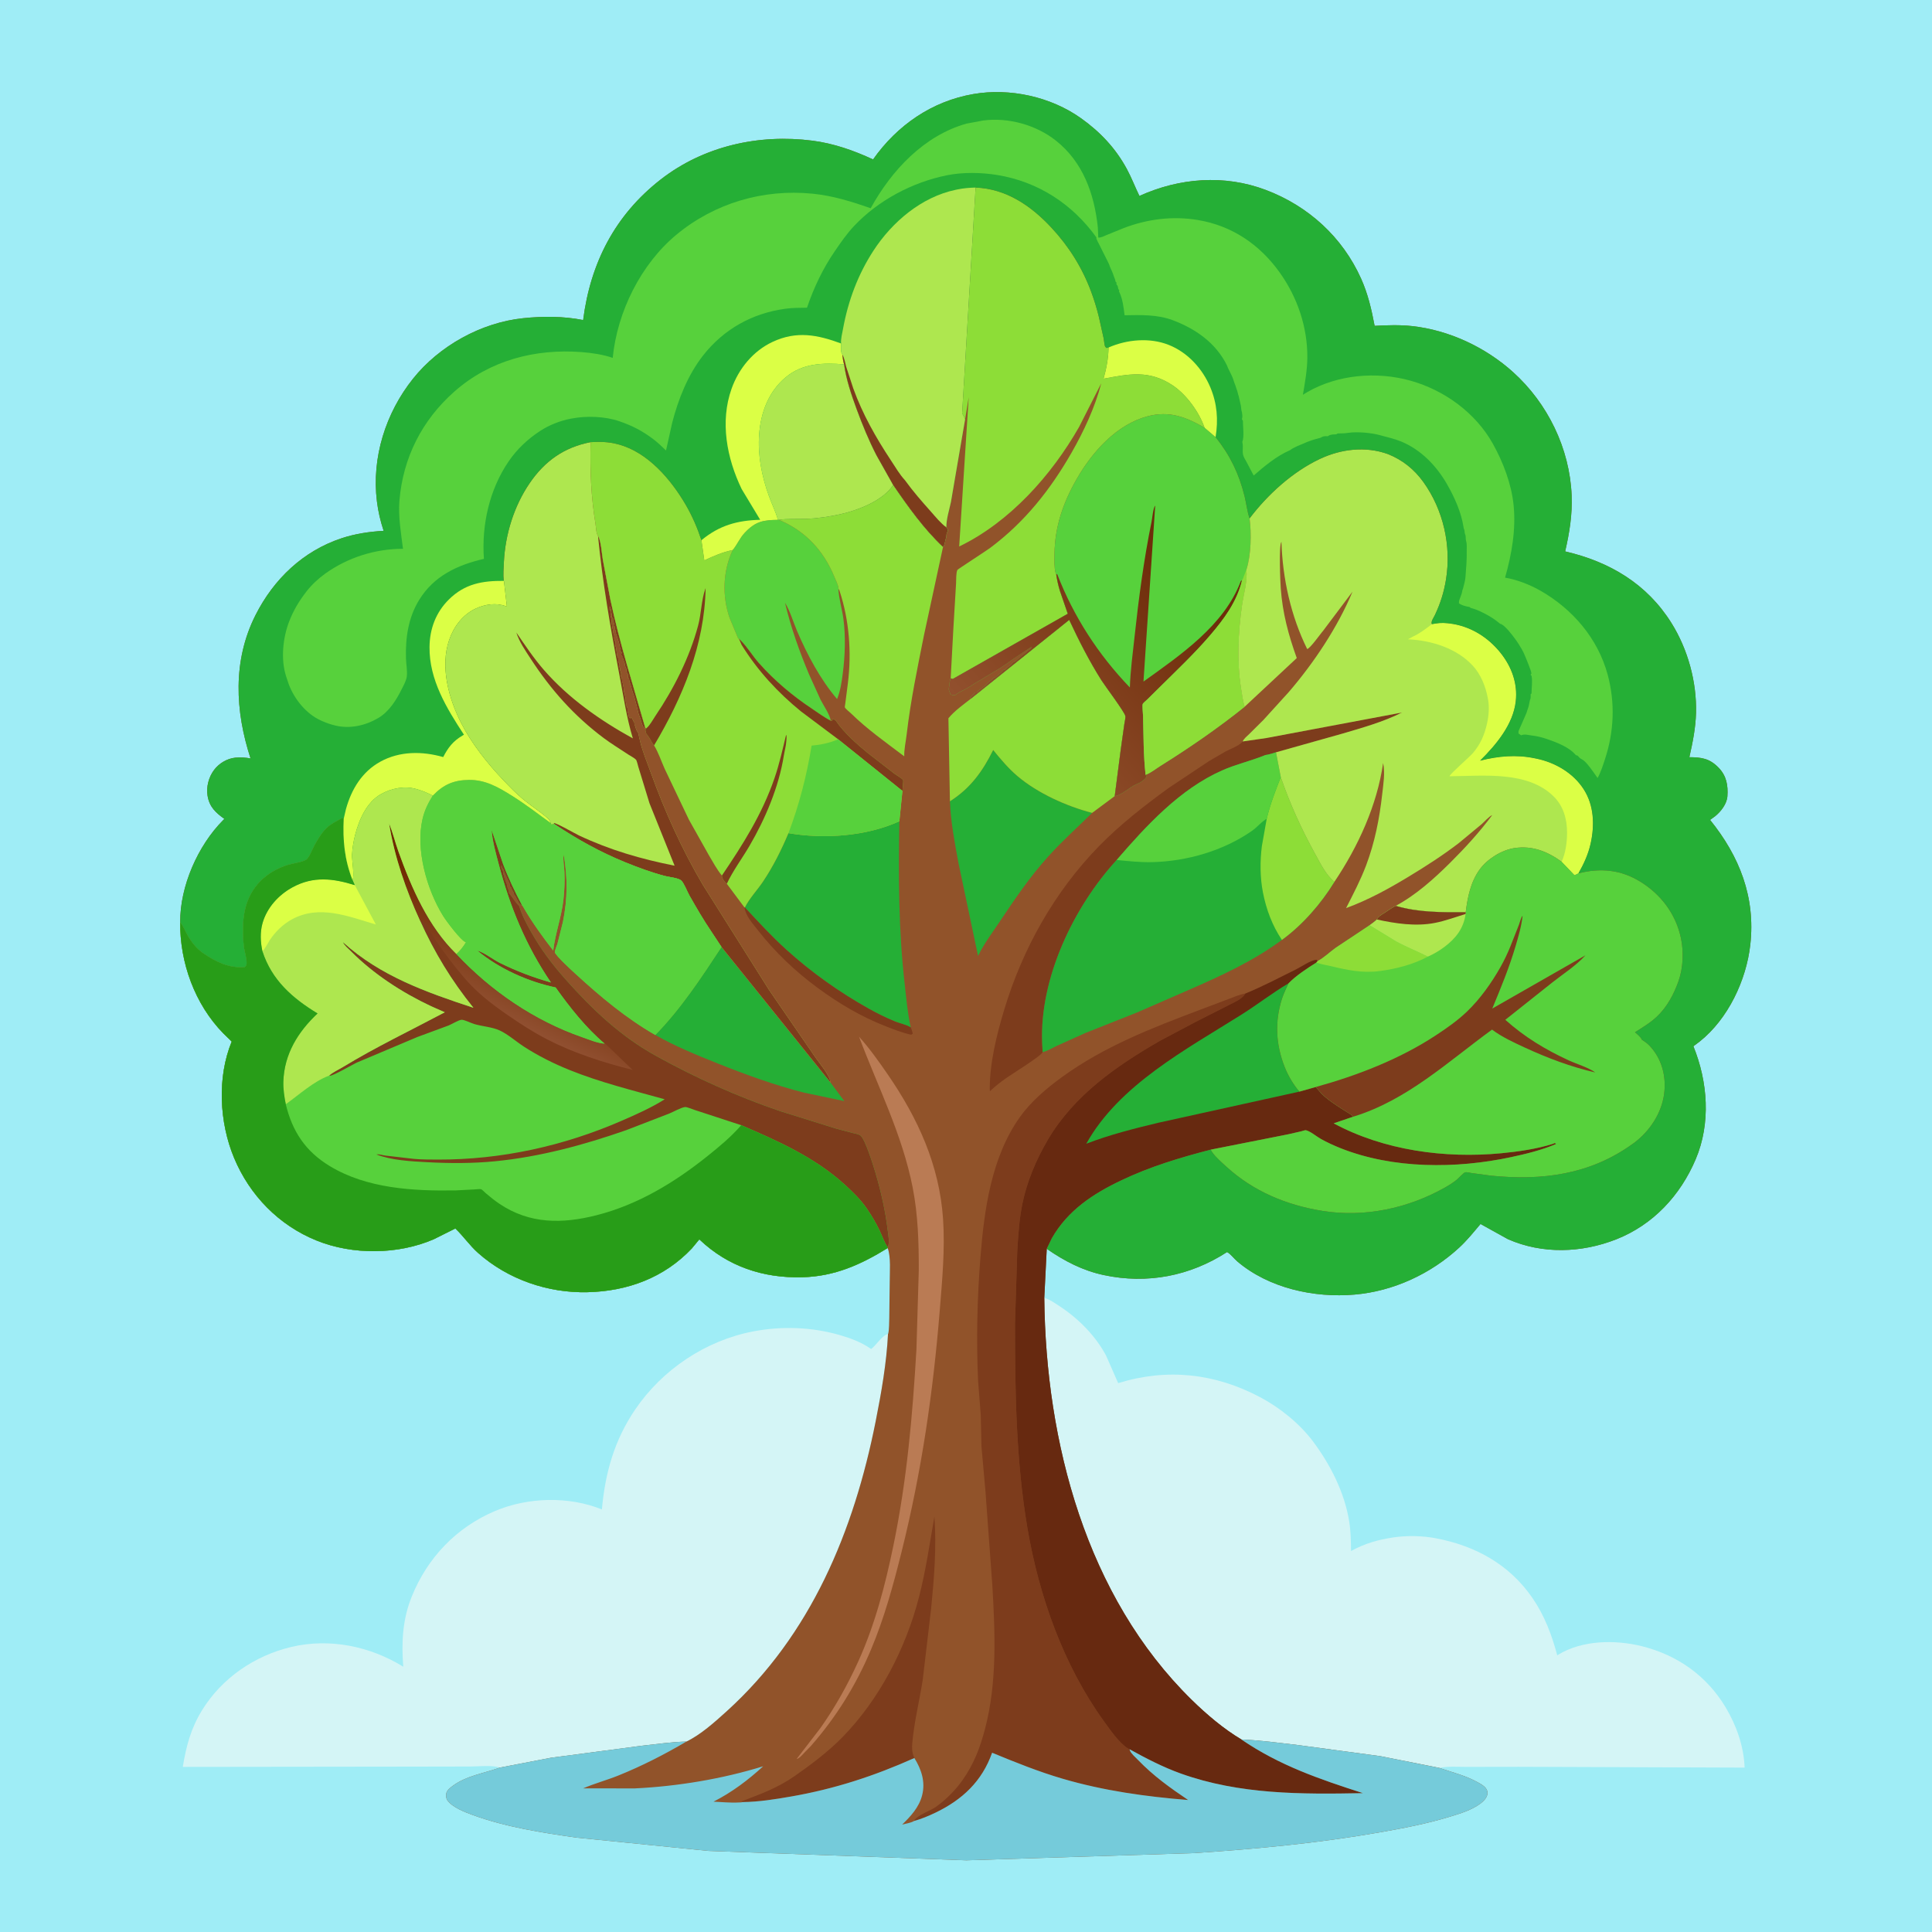 <svg version="1.1" xmlns="http://www.w3.org/2000/svg" style="display: block;" viewBox="0 0 2048 2048" width="1024" height="1024">
<defs>
	<linearGradient id="Gradient1" gradientUnits="userSpaceOnUse" x1="1265.06" y1="634.437" x2="1073.72" y2="806.908">
		<stop class="stop0" offset="0" stop-opacity="1" stop-color="rgb(110,45,10)"/>
		<stop class="stop1" offset="1" stop-opacity="1" stop-color="rgb(146,80,46)"/>
	</linearGradient>
	<linearGradient id="Gradient2" gradientUnits="userSpaceOnUse" x1="562.573" y1="988.936" x2="520.691" y2="1069.03">
		<stop class="stop0" offset="0" stop-opacity="1" stop-color="rgb(111,42,0)"/>
		<stop class="stop1" offset="1" stop-opacity="1" stop-color="rgb(144,79,48)"/>
	</linearGradient>
</defs>
<path transform="translate(0,0)" fill="rgb(159,237,246)" d="M -0 -0 L 2048 0 L 2048 2048 L -0 2048 L -0 -0 z"/>
<path transform="translate(0,0)" fill="rgb(212,245,246)" d="M 1106.99 1375.77 C 1112.99 1377.57 1118.08 1381.29 1123.28 1384.69 C 1143.21 1397.71 1161.23 1415.93 1172.51 1437.04 L 1185.3 1466.17 C 1237.26 1450.14 1287.8 1455.7 1335.69 1481.04 C 1356.69 1492.15 1377.57 1508.94 1391.86 1528 C 1410.34 1552.65 1425.33 1582.22 1430.22 1612.89 C 1431.86 1623.2 1432.08 1633.73 1432.14 1644.15 C 1446.57 1636.18 1460.95 1632.09 1477.13 1629.71 C 1491.44 1627.61 1507.88 1627.92 1522.12 1630.63 C 1563.97 1638.62 1599.91 1658.24 1624.47 1693.94 C 1637.3 1712.6 1644.94 1733 1650.75 1754.71 L 1651.82 1754.04 C 1677.25 1738.52 1712.16 1738 1740.47 1745.05 C 1778.08 1754.41 1809.32 1776.48 1829.29 1809.92 C 1840.69 1829.02 1848.58 1851.33 1849.36 1873.74 L 1609.72 1872.88 L 1555.01 1872.97 C 1545.58 1873.02 1534.97 1872.09 1525.78 1874.06 L 1463.1 1861.57 L 1375.83 1849.81 C 1356.04 1847.53 1335.86 1844.73 1315.94 1843.92 C 1297.09 1832.71 1278.93 1817.27 1263.32 1801.97 C 1151.37 1692.26 1108.53 1528.67 1106.99 1375.77 z"/>
<path transform="translate(0,0)" fill="rgb(212,245,246)" d="M 529.941 1873.69 C 521.159 1870.9 507.704 1872.56 498.381 1872.58 L 434.558 1872.7 L 193.765 1873 C 197.418 1850.9 202.259 1832.37 214.092 1813.07 C 235.091 1778.83 270.027 1754.98 308.979 1745.79 C 349.587 1736.21 392.393 1745.13 427.489 1766.79 C 425.419 1740.88 426.682 1716.59 436.608 1692.11 C 453.238 1651.09 483.938 1618.98 524.834 1601.7 C 559.615 1587 603.006 1585.85 638.022 1600.07 C 641.526 1561.22 651.19 1526.74 673.304 1494.16 C 702.149 1451.66 748.187 1420.91 798.67 1411.31 C 828.954 1405.55 860.515 1406.67 890.169 1415.22 C 901.318 1418.43 912.819 1422.71 922.432 1429.33 L 923.43 1430.03 C 928.807 1426.09 935.107 1415.5 941.32 1414.06 C 939.807 1444.79 934.25 1476.35 928.275 1506.5 C 905.191 1622.99 859.68 1733.07 770.228 1814.09 C 757.804 1825.34 742.748 1838.9 727.603 1846.15 C 711.82 1846.47 695.607 1848.93 679.881 1850.62 L 583.988 1863.3 L 529.954 1873.71 L 529.941 1873.69 z"/>
<path transform="translate(0,0)" fill="rgb(145,83,42)" d="M 191.011 977.532 C 190.812 939.389 209.678 896.455 236.402 869.518 L 237.858 868.079 C 228.635 861.485 221.954 855.387 220.021 843.5 C 218.488 834.076 221.266 823.639 227.002 816.066 C 232.305 809.066 240.693 804.062 249.5 803.151 C 254.757 802.608 260.405 803.007 265.581 803.956 C 249.222 753.698 246.424 700.368 270.884 651.986 C 290.15 613.878 321.269 584.076 362.112 570.556 C 376.545 565.778 391.548 563.571 406.683 562.703 C 403.218 552.266 400.912 542.44 399.558 531.529 C 393.8 485.107 408.783 437.84 437.763 401.505 C 465.594 366.611 509.985 341.984 554.469 337.319 C 575.48 335.116 597.375 335.124 618.158 339.262 C 625.846 278.942 651.767 228.172 700.239 190.368 C 745.945 154.721 804.545 141.787 861.386 149.143 C 883.768 152.04 905.115 159.536 925.48 169.01 C 951.132 132.708 987.775 107.299 1031.85 99.7 C 1070.53 93.029 1113.8 102.509 1145.79 125.259 C 1166.24 139.794 1182.61 157.132 1194.54 179.217 C 1199.54 188.453 1203.23 198.281 1207.83 207.709 C 1250.19 188.5 1297.89 184.747 1341.83 201.359 C 1386.89 218.391 1423.05 251.289 1442.82 295.363 C 1450.11 311.631 1453.87 327.974 1457.16 345.411 C 1470.27 344.694 1483.78 344.225 1496.85 345.66 C 1536.12 349.968 1574.69 368.08 1603.98 394.517 C 1640.74 427.699 1663.9 475.394 1666 525 C 1666.86 545.407 1663.71 564.687 1659.14 584.505 C 1706.16 595.416 1745.78 618.776 1771.83 660.475 C 1789.2 688.274 1798.69 722.8 1797.85 755.625 C 1797.43 771.736 1794.32 787.015 1790.78 802.662 C 1803.87 802.728 1812.42 804.029 1821.99 814 C 1830.19 822.532 1831.93 832.702 1831.12 844.076 C 1830.53 852.241 1824.23 860.284 1818.13 865.223 L 1812.76 869.132 C 1844 907.816 1861 950.98 1855.4 1001.33 C 1851.2 1039.07 1831.83 1080.11 1801.7 1104.09 L 1795.07 1109.07 C 1810.41 1146.87 1813.69 1190.66 1797.5 1228.86 C 1781.23 1267.26 1752.36 1298.35 1713.27 1313.75 C 1676.49 1328.23 1634.97 1329.64 1598.41 1313.56 L 1569.41 1297.47 C 1562.19 1306.07 1555.05 1314.95 1546.78 1322.57 C 1516.51 1350.43 1477.09 1368.75 1436.01 1372.31 C 1392.98 1376.03 1344.99 1365.57 1311.53 1337.1 C 1308.11 1334.18 1304.58 1329.28 1300.74 1327.23 C 1261.41 1352.72 1216.08 1361.44 1170.07 1351.64 C 1147.65 1346.86 1128.31 1336.78 1109.6 1323.8 L 1106.99 1375.77 C 1108.53 1528.67 1151.37 1692.26 1263.32 1801.97 C 1278.93 1817.27 1297.09 1832.71 1315.94 1843.92 C 1335.86 1844.73 1356.04 1847.53 1375.83 1849.81 L 1463.1 1861.57 L 1525.78 1874.06 C 1538.8 1878.54 1552.73 1881.93 1564.92 1888.49 C 1568.19 1890.25 1572.37 1892.34 1574.76 1895.23 C 1576.43 1897.26 1577.12 1899.35 1576.67 1901.97 C 1575.97 1906.08 1572.33 1909.61 1569.14 1911.98 C 1559.9 1918.83 1547.91 1922.41 1537.01 1925.74 C 1512.13 1933.35 1487.08 1938.08 1461.5 1942.56 C 1397.17 1953.84 1331.32 1960.01 1266.17 1964.36 L 1024.38 1972.02 L 751 1962.04 L 611.5 1947.99 C 574.489 1942.74 536.535 1936.86 501.275 1924.03 C 492.807 1920.95 479.381 1915.83 474.167 1908.25 C 472.808 1906.27 472.494 1902.68 473.268 1900.37 C 474.292 1897.32 477.446 1894.93 479.937 1893.08 C 494.616 1882.2 513.208 1879.8 529.941 1873.69 L 529.954 1873.71 L 583.988 1863.3 L 679.881 1850.62 C 695.607 1848.93 711.82 1846.47 727.603 1846.15 C 742.748 1838.9 757.804 1825.34 770.228 1814.09 C 859.68 1733.07 905.191 1622.99 928.275 1506.5 C 934.25 1476.35 939.807 1444.79 941.32 1414.06 L 941.596 1413.52 C 942.661 1408.72 942.431 1402.38 942.659 1397.4 L 943.138 1358.72 C 943.079 1348.25 944.529 1332.86 940.993 1322.98 C 912.353 1340.67 884.652 1353.07 850.368 1353.94 C 808.949 1354.98 771.534 1342.59 741.322 1313.78 L 733.382 1323.38 C 703.994 1354.56 664.972 1368.79 622.772 1369.79 C 580.705 1370.78 538.409 1356.24 506.8 1328.18 C 497.777 1320.17 491.231 1310.37 482.697 1302.24 L 459.799 1313.67 C 421.795 1330.1 373.869 1330.5 335.5 1314.98 C 295.508 1298.81 264.6 1266.99 248.098 1227.32 C 232.473 1189.76 230.046 1142 245.624 1104.08 L 236.645 1095.35 C 206.471 1064.44 190.6 1020.33 191.011 977.532 z"/>
<path transform="translate(0,0)" fill="rgb(125,60,28)" d="M 789.14 961.893 L 789.665 961.842 C 803.825 977.167 818.163 992.696 833.644 1006.7 C 860.326 1030.84 889.631 1051.62 921 1069.19 C 929.927 1074.19 939.301 1078.81 948.762 1082.7 C 953.71 1084.74 961.196 1086.16 965.43 1089.01 C 966.445 1091.14 966.963 1093.4 967.567 1095.67 L 966 1096.87 C 956.472 1094.87 947.305 1091.17 938.259 1087.63 C 912.411 1077.5 889.385 1063.79 867.035 1047.39 C 843.431 1030.07 821.635 1009.44 803.638 986.361 C 797.959 979.077 790.596 971.292 789.14 961.893 z"/>
<path transform="translate(0,0)" fill="rgb(125,60,28)" d="M 787.081 1910.29 L 786.08 1909.48 C 806.631 1901.67 824.264 1895.3 842.531 1882.57 C 860.094 1870.34 878.502 1856.43 893.419 1841.09 C 932.399 1800.99 960.091 1747.4 974.051 1693.46 C 981.384 1665.12 985.446 1636.48 990.521 1607.71 C 992.882 1640.34 990.213 1672.79 987.023 1705.27 L 978.091 1781.04 C 974.643 1802.89 969.05 1825.54 967.071 1847.5 C 966.585 1852.9 966.739 1857.4 968.789 1862.48 L 969.266 1863.59 C 926.649 1882.64 884.886 1896.29 838.821 1904.33 C 821.639 1907.33 804.575 1910.07 787.081 1910.29 z"/>
<path transform="translate(0,0)" fill="rgb(37,175,54)" d="M 764.811 1003.84 L 880.533 1147.75 L 894.975 1167.2 L 852.362 1158.26 C 821.102 1150.3 791.113 1139.4 761.199 1127.47 C 738.652 1118.48 715.782 1109.12 694.635 1097.12 C 722.132 1068.92 743.253 1036.56 764.811 1003.84 z"/>
<path transform="translate(0,0)" fill="rgb(186,123,84)" d="M 910.605 1098.89 C 921.906 1111.57 931.679 1125.32 941.29 1139.3 C 973.207 1185.73 995.853 1235.36 999.689 1292.23 C 1001.86 1324.45 998.735 1357.37 996.144 1389.5 C 989.19 1475.76 976.825 1560.35 955.858 1644.4 C 946.991 1679.95 937.471 1715.06 923.188 1748.89 C 907.191 1786.77 886.48 1820.13 859.374 1851.04 L 853.716 1856.79 C 851.608 1858.9 847.147 1864.5 844.51 1864.5 L 869.5 1832.05 C 885.074 1810.1 898.468 1786.08 909.612 1761.6 C 927.45 1722.42 938.283 1680.71 946.978 1638.69 C 961.326 1569.33 967.328 1500.89 971.466 1430.36 L 973.95 1346.58 C 974.001 1317.18 973.16 1287.91 967.498 1258.95 C 956.462 1202.51 930.592 1152.21 910.605 1098.89 z"/>
<path transform="translate(0,0)" fill="rgb(125,60,28)" d="M 1342.47 782.328 L 1486.22 755.29 C 1466.22 765.286 1444.23 771.434 1422.84 777.722 L 1352.62 797.479 C 1348.9 798.602 1345.15 799.938 1341.29 800.423 L 1339.69 801.069 C 1325.12 806.865 1309.84 810.341 1295.36 816.759 C 1250.67 836.566 1215.17 875.219 1183.72 911.63 C 1137.94 961.482 1101.84 1037.27 1104.73 1105.88 L 1105.23 1115.28 C 1103.89 1119.34 1072.3 1138.73 1066.28 1143.03 C 1060.28 1147.32 1054.69 1151.66 1049.35 1156.77 L 1049.18 1154.22 C 1049.16 1126.67 1056.49 1096.99 1064.39 1070.73 C 1083.92 1005.78 1117.82 945.127 1165.43 896.5 C 1187.81 873.646 1213.12 854.03 1238.92 835.21 L 1281.74 806.717 L 1299.42 796.433 C 1304.74 793.672 1312.39 791.05 1316.59 786.781 L 1317.3 785.984 L 1342.47 782.328 z"/>
<path transform="translate(0,0)" fill="rgb(37,175,54)" d="M 1006.96 849.412 C 1028.57 835.709 1041.56 817.758 1052.81 795.04 C 1060.84 804.851 1068.89 814.541 1078.61 822.762 C 1100.2 841.015 1130.51 854.605 1157.71 861.712 C 1142.16 877.04 1125.87 891.64 1111.22 907.854 C 1091.94 929.179 1076.07 952.515 1060.16 976.345 C 1052.46 987.864 1043.72 999.496 1037.49 1011.88 L 1036.77 1013.33 L 1015.92 914.368 C 1011.99 892.931 1007.79 871.239 1006.96 849.412 z"/>
<path transform="translate(0,0)" fill="rgb(87,209,60)" d="M 824.768 551.032 L 825.492 550.993 C 853.633 562.637 873 583.491 884.558 611.663 C 885.725 614.508 889.12 621.207 888.751 623.926 L 888.772 625.085 C 889.378 635.094 892.62 645.667 894.001 655.75 C 896.565 674.457 895.78 695.341 893.366 714 C 892.153 723.378 890.908 732.181 887.347 741.026 C 869.711 720.462 855.601 693.91 844.968 669 C 840.903 659.475 837.539 647.729 832.144 638.986 C 838.33 665.043 847.324 690.369 857.717 715.057 L 869.806 741.659 C 872.879 747.774 879.726 757.497 880.644 763.983 C 873.748 760.554 866.976 755.487 860.562 751.205 C 839.758 737.316 821.199 721.673 804.531 702.997 C 797.673 695.313 792.056 685.633 784.767 678.543 L 783.304 677.151 L 782.471 676.761 L 773.401 654.97 C 765.341 631.833 766.279 605.086 776.728 583.02 C 781.568 577.149 784.162 570.252 789.672 564.485 C 801.015 552.614 808.931 551.295 824.768 551.032 z"/>
<path transform="translate(0,0)" fill="rgb(141,221,55)" d="M 946.774 514.055 C 962.436 536.926 979.355 560.741 999.659 579.772 L 979.455 673.371 C 972.442 708.416 965.238 742.957 961.106 778.527 C 960.248 785.92 958.293 794.458 958.543 801.75 C 939.057 786.987 919.593 773.349 902.045 756.194 C 900.646 754.827 896.271 751.414 895.559 749.824 C 895.401 749.473 896.039 745.821 896.097 745.341 L 898.806 724.087 C 902.811 691.696 900.264 657.346 889.938 626.308 L 888.751 623.926 C 889.12 621.207 885.725 614.508 884.558 611.663 C 873 583.491 853.633 562.637 825.492 550.993 C 834.747 549.669 844.733 550.294 854.102 549.985 C 866.708 549.57 879.695 547.593 891.974 544.781 C 910.079 540.636 936.415 530.413 946.774 514.055 z"/>
<path transform="translate(0,0)" fill="rgb(37,175,54)" d="M 953.355 870.593 C 952.298 928.769 952.46 986.09 959.11 1044.01 C 960.815 1058.86 962.103 1074.47 965.43 1089.01 C 961.196 1086.16 953.71 1084.74 948.762 1082.7 C 939.301 1078.81 929.927 1074.19 921 1069.19 C 889.631 1051.62 860.326 1030.84 833.644 1006.7 C 818.163 992.696 803.825 977.167 789.665 961.842 C 794.174 952.63 802.876 943.363 808.711 934.704 C 819.426 918.802 828.394 900.853 835.817 883.194 C 873.626 889.625 918.191 886.576 953.355 870.593 z"/>
<path transform="translate(0,0)" fill="rgb(141,221,55)" d="M 1029.2 740.638 L 1133.42 657.105 C 1143.66 679.047 1154.56 700.504 1167.5 721.013 C 1171.01 726.569 1192.12 754.755 1192.9 758.931 C 1193.3 761.035 1192.14 765.218 1191.85 767.523 L 1187.99 795 L 1181.65 843.923 L 1157.71 861.712 C 1130.51 854.605 1100.2 841.015 1078.61 822.762 C 1068.89 814.541 1060.84 804.851 1052.81 795.04 C 1041.56 817.758 1028.57 835.709 1006.96 849.412 L 1005.36 761.385 C 1011.83 753.515 1021.19 746.911 1029.2 740.638 z"/>
<path transform="translate(0,0)" fill="rgb(125,60,28)" d="M 968.841 1930.35 C 972.021 1924.06 986.237 1919.57 992.336 1915.21 C 1002.89 1907.65 1012.98 1897.47 1020.44 1886.84 C 1032.6 1869.5 1039.04 1852.36 1044.33 1832.04 C 1057.09 1783.05 1054.84 1730.55 1051.91 1680.42 L 1044.65 1581 L 1040.39 1533.23 L 1039.66 1500.29 L 1036.79 1463.23 C 1034.84 1419.66 1035.86 1376.42 1039.29 1333 C 1043.3 1282.38 1050.83 1226.77 1081.02 1184.28 C 1092.85 1167.63 1109.33 1153.67 1125.75 1141.74 C 1170.49 1109.24 1220.53 1089.88 1271.89 1070.5 L 1303 1058.74 C 1308.83 1056.54 1313.95 1054.24 1320.15 1053.15 L 1319.64 1053.95 C 1315.96 1059.38 1308.71 1062.16 1303.06 1065.17 L 1267.33 1083.29 L 1229.95 1103.09 C 1183.66 1129.67 1138.45 1161.13 1110.86 1208 C 1098.47 1229.05 1088.61 1252.25 1083.72 1276.25 C 1080.42 1292.47 1079.42 1309.15 1078.36 1325.64 L 1075.95 1402.84 C 1075.91 1474.81 1077.01 1548.99 1089.15 1620.08 C 1101.4 1691.8 1127.21 1764.99 1169.98 1824.3 C 1176.52 1833.36 1185.76 1846.85 1195 1853.02 C 1196.22 1853.83 1196.27 1853.81 1197.41 1854.32 L 1197.69 1855.47 C 1199.02 1858.96 1203.7 1862.87 1206.33 1865.6 C 1222.57 1882.47 1240.2 1895.07 1259.51 1908.1 C 1214.44 1904.48 1169.93 1898.27 1126.44 1885.53 C 1100.83 1878.03 1076.32 1868.14 1051.69 1857.98 C 1041.02 1888.15 1020.16 1907.85 991.529 1921.55 C 984.231 1925.04 976.657 1928.22 968.841 1930.35 z"/>
<path transform="translate(0,0)" fill="rgb(37,175,54)" d="M 1341.29 800.423 C 1345.15 799.938 1348.9 798.602 1352.62 797.479 L 1357.67 823.801 C 1367.54 852.508 1379.56 878.75 1394.18 905.344 C 1399.59 915.183 1405.71 927.675 1414.52 934.778 C 1400.53 957.72 1380.66 980.54 1358.87 996.33 C 1328.52 1018.78 1294.23 1034.5 1259.8 1049.49 L 1205.15 1073.33 L 1150.32 1095.1 L 1119.84 1108.84 C 1115.29 1110.96 1110.1 1114.3 1105.23 1115.28 L 1104.73 1105.88 C 1101.84 1037.27 1137.94 961.482 1183.72 911.63 C 1215.17 875.219 1250.67 836.566 1295.36 816.759 C 1309.84 810.341 1325.12 806.865 1339.69 801.069 L 1341.29 800.423 z"/>
<path transform="translate(0,0)" fill="rgb(141,221,55)" d="M 1357.67 823.801 C 1367.54 852.508 1379.56 878.75 1394.18 905.344 C 1399.59 915.183 1405.71 927.675 1414.52 934.778 C 1400.53 957.72 1380.66 980.54 1358.87 996.33 C 1348.58 981.022 1342.28 964.003 1338.76 946 C 1335.67 930.164 1335.6 912.837 1337.64 896.836 L 1342.79 867.867 C 1346.4 852.628 1351.97 838.349 1357.67 823.801 z"/>
<path transform="translate(0,0)" fill="rgb(87,209,60)" d="M 1341.29 800.423 C 1345.15 799.938 1348.9 798.602 1352.62 797.479 L 1357.67 823.801 C 1351.97 838.349 1346.4 852.628 1342.79 867.867 L 1341.08 868.982 C 1336 872.413 1332.11 877.291 1327 880.844 C 1296.66 901.919 1258.28 912.962 1221.5 913.906 C 1208.83 914.231 1196.31 912.847 1183.72 911.63 C 1215.17 875.219 1250.67 836.566 1295.36 816.759 C 1309.84 810.341 1325.12 806.865 1339.69 801.069 L 1341.29 800.423 z"/>
<path transform="translate(0,0)" fill="rgb(141,221,55)" d="M 1034.15 198.814 C 1066.62 200.024 1093.04 218.179 1114.62 241.401 C 1133.07 261.251 1147.05 283.504 1156.55 308.906 C 1159.84 317.71 1162.59 326.7 1164.83 335.827 L 1170 359 C 1170.38 360.937 1170.69 365.971 1171.59 367.5 C 1171.92 368.065 1172.53 368.407 1173.01 368.86 L 1175.16 368.341 C 1174.89 379.851 1172.97 390.355 1169.85 401.417 C 1196.95 396.335 1218.17 391.952 1242.93 408.361 C 1257.6 418.083 1271.21 436.812 1276.92 453.417 C 1257.17 442.01 1239.45 435.191 1216.53 441.255 C 1183.43 450.008 1157.61 479.242 1141.2 508 C 1126.86 533.123 1118.1 558.438 1117.8 587.57 C 1117.73 593.75 1117.41 600.953 1118.9 607 C 1119.13 607.951 1119.31 608.296 1119.67 609.114 C 1120.62 615.115 1121.81 620.728 1123.62 626.529 L 1131.9 650.611 L 1010 719.722 L 1007.76 719.081 L 1010.61 666.291 L 1013.47 618.516 C 1013.71 614.855 1013.31 607.032 1014.92 604.095 C 1015.33 603.355 1045.41 583.943 1049.88 580.598 C 1086.3 553.297 1113.26 519.338 1135.8 480.024 C 1148.85 457.252 1160.76 431.776 1167.37 406.33 L 1143.8 452.719 C 1114.66 503.843 1070.28 553.51 1016.78 579.3 L 1026.88 421.024 L 1023.06 444.556 C 1022.12 442.276 1021.15 440.262 1019.88 438.133 L 1034.15 198.814 z"/>
<path transform="translate(0,0)" fill="rgb(87,209,60)" d="M 1119.67 609.114 C 1119.31 608.296 1119.13 607.951 1118.9 607 C 1117.41 600.953 1117.73 593.75 1117.8 587.57 C 1118.1 558.438 1126.86 533.123 1141.2 508 C 1157.61 479.242 1183.43 450.008 1216.53 441.255 C 1239.45 435.191 1257.17 442.01 1276.92 453.417 L 1288.57 463.343 C 1303.93 482.577 1313.39 502.117 1319.3 526.032 C 1321.19 533.679 1322.05 542.152 1324.6 549.524 C 1326.71 565.344 1326.23 588.507 1321.26 603.816 C 1322.47 616.222 1318.31 629.504 1316.53 641.807 C 1312.45 670.104 1310.98 701.13 1315.49 729.397 C 1316.53 735.928 1317.36 742.886 1319.36 749.196 C 1291.32 771.73 1260.57 792.875 1230.09 811.903 C 1225.51 814.762 1219.42 819.669 1214.36 821.322 L 1215.34 823 C 1214.39 826.036 1210.19 828.514 1207.5 830.108 L 1204.62 831.346 C 1197.04 834.575 1189.91 842.653 1181.65 843.923 L 1187.99 795 L 1191.85 767.523 C 1192.14 765.218 1193.3 761.035 1192.9 758.931 C 1192.12 754.755 1171.01 726.569 1167.5 721.013 C 1154.56 700.504 1143.66 679.047 1133.42 657.105 L 1029.2 740.638 L 1028.4 739.243 L 1034.01 734.005 L 1035.5 734 C 1038.6 729.946 1043.67 728.208 1046.75 724.518 L 1048.01 723.005 C 1049.87 721.405 1051.5 720.841 1053.33 718.78 L 1054.01 718.005 L 1055.51 717.75 L 1058 715.5 C 1059.69 714.146 1061.23 713.112 1062.69 711.487 L 1064.01 710.005 L 1065.51 709.75 L 1068.75 706.75 C 1071.04 705.461 1071.6 704.873 1073.3 702.853 L 1074 702.005 C 1075.71 701.44 1075.17 701.819 1076.3 700.852 L 1077.25 700.005 L 1083.49 694.865 L 1087.25 692.005 L 1089.5 690 C 1091.29 688.83 1092.06 688.16 1093.5 686.51 L 1093 686 L 1073.5 699 L 1066.42 704.078 L 1059 709 C 1057.36 710.146 1055.71 710.976 1054 712 L 1044 718 C 1040.31 720.622 1036.15 722.537 1032.39 725.047 L 1027 728.5 C 1022.85 731.269 1017.63 732.908 1013.67 735.984 L 1012.75 736.75 C 1010.54 736.812 1009.51 737.01 1007.49 736 L 1006.5 733 C 1005.63 731.272 1005.59 730.596 1006 728.5 C 1006.54 725.715 1006.51 721.468 1007.76 719.081 L 1010 719.722 L 1131.9 650.611 L 1123.62 626.529 C 1121.81 620.728 1120.62 615.115 1119.67 609.114 z"/>
<path transform="translate(0,0)" fill="url(#Gradient1)" d="M 1119.67 609.114 L 1120.66 608.564 C 1138.15 653.73 1164.17 693.857 1197.7 728.768 C 1198.29 710.624 1200.73 692.881 1202.68 674.849 C 1207.06 634.28 1212.53 592.969 1220.71 553 C 1221.47 549.26 1222.32 538.414 1224.56 536.014 L 1212.13 722.502 C 1251.14 694.546 1297.89 662.738 1315.3 616 L 1316.64 615.142 C 1311.05 638.092 1297.74 655.968 1282.62 673.624 C 1266.01 693.012 1247.12 710.811 1228.99 728.774 L 1216.21 741.407 C 1215.11 742.494 1211.99 744.961 1211.35 746.233 C 1210.65 747.634 1211.63 756.821 1211.69 758.952 C 1212.24 779.644 1212.04 800.758 1214.36 821.322 L 1215.34 823 C 1214.39 826.036 1210.19 828.514 1207.5 830.108 L 1204.62 831.346 C 1197.04 834.575 1189.91 842.653 1181.65 843.923 L 1187.99 795 L 1191.85 767.523 C 1192.14 765.218 1193.3 761.035 1192.9 758.931 C 1192.12 754.755 1171.01 726.569 1167.5 721.013 C 1154.56 700.504 1143.66 679.047 1133.42 657.105 L 1029.2 740.638 L 1028.4 739.243 L 1034.01 734.005 L 1035.5 734 C 1038.6 729.946 1043.67 728.208 1046.75 724.518 L 1048.01 723.005 C 1049.87 721.405 1051.5 720.841 1053.33 718.78 L 1054.01 718.005 L 1055.51 717.75 L 1058 715.5 C 1059.69 714.146 1061.23 713.112 1062.69 711.487 L 1064.01 710.005 L 1065.51 709.75 L 1068.75 706.75 C 1071.04 705.461 1071.6 704.873 1073.3 702.853 L 1074 702.005 C 1075.71 701.44 1075.17 701.819 1076.3 700.852 L 1077.25 700.005 L 1083.49 694.865 L 1087.25 692.005 L 1089.5 690 C 1091.29 688.83 1092.06 688.16 1093.5 686.51 L 1093 686 L 1073.5 699 L 1066.42 704.078 L 1059 709 C 1057.36 710.146 1055.71 710.976 1054 712 L 1044 718 C 1040.31 720.622 1036.15 722.537 1032.39 725.047 L 1027 728.5 C 1022.85 731.269 1017.63 732.908 1013.67 735.984 L 1012.75 736.75 C 1010.54 736.812 1009.51 737.01 1007.49 736 L 1006.5 733 C 1005.63 731.272 1005.59 730.596 1006 728.5 C 1006.54 725.715 1006.51 721.468 1007.76 719.081 L 1010 719.722 L 1131.9 650.611 L 1123.62 626.529 C 1121.81 620.728 1120.62 615.115 1119.67 609.114 z"/>
<path transform="translate(0,0)" fill="rgb(141,221,55)" d="M 1321.26 603.816 C 1322.47 616.222 1318.31 629.504 1316.53 641.807 C 1312.45 670.104 1310.98 701.13 1315.49 729.397 C 1316.53 735.928 1317.36 742.886 1319.36 749.196 C 1291.32 771.73 1260.57 792.875 1230.09 811.903 C 1225.51 814.762 1219.42 819.669 1214.36 821.322 C 1212.04 800.758 1212.24 779.644 1211.69 758.952 C 1211.63 756.821 1210.65 747.634 1211.35 746.233 C 1211.99 744.961 1215.11 742.494 1216.21 741.407 L 1228.99 728.774 C 1247.12 710.811 1266.01 693.012 1282.62 673.624 C 1297.74 655.968 1311.05 638.092 1316.64 615.142 C 1317.51 613.799 1317.89 612.817 1318.37 611.255 L 1321.26 603.816 z"/>
<path transform="translate(0,0)" fill="rgb(174,231,79)" d="M 534.098 615.755 L 533.943 615.421 C 533.281 609.425 533.815 602.332 534.105 596.283 C 535.522 566.658 544.743 536.645 561.539 512.064 C 577.552 488.63 598.078 474.119 626.05 468.699 C 625.393 498.533 626.462 526.187 631.301 555.656 C 631.821 558.82 631.884 565.471 633.886 567.802 C 637.366 574.256 637.807 586.068 639.058 593.5 L 646.98 635.336 C 656.852 681.82 671.153 726.294 684.119 771.873 L 683.023 771.851 C 681.831 770.506 681.347 769.675 680.755 768 L 680.395 767.06 C 679.389 764.369 678.892 761.593 677.755 759 C 676.519 756.183 675.769 751.622 674.922 748.516 L 672.75 740.25 C 671.502 735.751 669.799 731.682 668.755 727 C 668.413 725.465 667.675 724.217 667.25 722.75 L 666.75 719.25 L 665.51 718.5 C 665.906 716.078 666.373 716.161 665 714 C 663.184 711.143 664.634 709.729 663.287 707.469 C 662.167 705.589 662.539 704.44 662 702.5 L 661.25 700.75 L 660.75 698.495 L 659.51 697.5 L 659.755 696 L 658.51 694.5 L 659 691.5 L 657.51 690.5 C 657.976 687.647 657.891 688.504 657 686 L 656.755 684 C 655.991 679.828 653.913 675.135 652.755 671 L 652.75 668.495 L 651.51 667.5 L 652 664.5 L 650.51 663.5 C 650.897 661.128 651.406 661.109 650 659 L 649.75 655.25 L 648.51 654.5 L 648.68 653.406 C 648.853 651.633 648.292 651.127 648 649.5 C 647.621 647.391 647.859 646.599 647 644.5 L 646.25 642.495 L 646.25 646.75 L 647.49 647.5 L 647.229 648.797 C 646.755 651.701 647.26 652.823 648 655.5 C 648.49 657.271 648.336 659.202 648.5 661 C 648.614 662.246 648.982 663.476 649.107 664.75 C 649.272 666.443 649.132 665.552 649.607 667.125 C 650.29 669.39 649.869 672.153 651.245 674 L 651.091 675.094 C 650.946 676.573 651.156 677.581 651.5 679 L 652.49 680 C 652.214 682.531 651.534 683.801 653 686 L 654 693.5 L 654.235 694.844 C 654.53 696.321 654.33 695.772 655.245 697 C 655.455 698.697 655.487 700.055 655.25 701.75 L 656.49 703 L 656.245 705 C 656.25 707.006 656.286 706.712 657.245 708 C 657.245 710.104 657.213 710.365 657.995 712.25 C 658.718 713.993 658.441 715.219 658.245 717 L 659 718.5 C 659.471 719.85 659.491 721.589 659.5 723 L 660.245 724 L 660.336 725.141 C 660.603 727.865 660.304 725.048 660.995 728.25 C 661.481 730.502 660.876 733.162 662.245 735 L 662.336 736.141 C 662.603 738.865 662.304 736.048 662.995 739.25 C 663.367 740.977 663.213 740.824 663.213 742.453 C 663.213 744.177 663.679 744.912 664 746.5 L 664.123 747.828 C 664.423 750.893 663.885 746.92 664.995 750.25 C 665.365 751.361 665.214 752.261 665.216 753.375 C 665.221 755.815 665.132 753.732 666 756.5 L 666.75 760.25 L 668 761.5 L 669 760.51 C 670.608 761.897 670.558 762.754 671.49 764.5 L 672.49 766 C 672.499 768.305 672.41 767.914 673.49 770 L 673.995 772.005 C 674.6 774.279 675.462 775.1 676.49 777 C 676.772 777.522 676.888 778.442 676.995 779.005 L 678.569 785.826 C 681.252 797.038 685.903 807.98 689.822 818.823 C 704.854 860.421 722.608 899.833 745.069 938 L 815.233 1049.35 L 863.602 1119.75 C 868.849 1127.58 878.977 1138.56 880.533 1147.75 L 764.811 1003.84 L 753.755 987.091 C 745.518 974.938 738.058 962.067 730.825 949.295 C 728.538 945.256 725.049 936.052 722.086 933.327 C 719.234 930.705 709.017 929.69 705.006 928.643 C 690.606 924.882 676.278 919.589 662.5 913.974 C 635.725 903.061 611.52 889.492 587.503 873.519 L 584.39 874.087 L 583.858 872.618 C 583.213 870.584 582.261 868.924 580.655 867.5 C 572.551 860.315 563.171 854.412 554.787 847.531 C 547.162 841.274 540.071 833.874 533.269 826.731 C 516.685 809.314 499.786 788.067 488.853 766.561 C 475.638 740.566 466.32 706.913 476.132 678.337 C 481.016 664.115 490.573 651.326 504.492 644.974 C 514.348 640.477 525.969 638.719 536.238 642.576 L 537.295 642.985 L 534.27 616.73 L 534.098 615.755 z"/>
<path transform="translate(0,0)" fill="rgb(125,60,28)" d="M 633.886 567.802 C 637.366 574.256 637.807 586.068 639.058 593.5 L 646.98 635.336 C 656.852 681.82 671.153 726.294 684.119 771.873 L 683.023 771.851 C 681.831 770.506 681.347 769.675 680.755 768 L 680.395 767.06 C 679.389 764.369 678.892 761.593 677.755 759 C 676.519 756.183 675.769 751.622 674.922 748.516 L 672.75 740.25 C 671.502 735.751 669.799 731.682 668.755 727 C 668.413 725.465 667.675 724.217 667.25 722.75 L 666.75 719.25 L 665.51 718.5 C 665.906 716.078 666.373 716.161 665 714 C 663.184 711.143 664.634 709.729 663.287 707.469 C 662.167 705.589 662.539 704.44 662 702.5 L 661.25 700.75 L 660.75 698.495 L 659.51 697.5 L 659.755 696 L 658.51 694.5 L 659 691.5 L 657.51 690.5 C 657.976 687.647 657.891 688.504 657 686 L 656.755 684 C 655.991 679.828 653.913 675.135 652.755 671 L 652.75 668.495 L 651.51 667.5 L 652 664.5 L 650.51 663.5 C 650.897 661.128 651.406 661.109 650 659 L 649.75 655.25 L 648.51 654.5 L 648.68 653.406 C 648.853 651.633 648.292 651.127 648 649.5 C 647.621 647.391 647.859 646.599 647 644.5 L 646.25 642.495 L 646.25 646.75 L 647.49 647.5 L 647.229 648.797 C 646.755 651.701 647.26 652.823 648 655.5 C 648.49 657.271 648.336 659.202 648.5 661 C 648.614 662.246 648.982 663.476 649.107 664.75 C 649.272 666.443 649.132 665.552 649.607 667.125 C 650.29 669.39 649.869 672.153 651.245 674 L 651.091 675.094 C 650.946 676.573 651.156 677.581 651.5 679 L 652.49 680 C 652.214 682.531 651.534 683.801 653 686 L 654 693.5 L 654.235 694.844 C 654.53 696.321 654.33 695.772 655.245 697 C 655.455 698.697 655.487 700.055 655.25 701.75 L 656.49 703 L 656.245 705 C 656.25 707.006 656.286 706.712 657.245 708 C 657.245 710.104 657.213 710.365 657.995 712.25 C 658.718 713.993 658.441 715.219 658.245 717 L 659 718.5 C 659.471 719.85 659.491 721.589 659.5 723 L 660.245 724 L 660.336 725.141 C 660.603 727.865 660.304 725.048 660.995 728.25 C 661.481 730.502 660.876 733.162 662.245 735 L 662.336 736.141 C 662.603 738.865 662.304 736.048 662.995 739.25 C 663.367 740.977 663.213 740.824 663.213 742.453 C 663.213 744.177 663.679 744.912 664 746.5 L 664.123 747.828 C 664.423 750.893 663.885 746.92 664.995 750.25 C 665.365 751.361 665.214 752.261 665.216 753.375 C 665.221 755.815 665.132 753.732 666 756.5 L 666.75 760.25 L 668 761.5 L 669 760.51 C 670.608 761.897 670.558 762.754 671.49 764.5 L 672.49 766 C 672.499 768.305 672.41 767.914 673.49 770 L 673.995 772.005 C 674.6 774.279 675.462 775.1 676.49 777 C 676.772 777.522 676.888 778.442 676.995 779.005 L 678.569 785.826 C 681.252 797.038 685.903 807.98 689.822 818.823 C 704.854 860.421 722.608 899.833 745.069 938 L 815.233 1049.35 L 863.602 1119.75 C 868.849 1127.58 878.977 1138.56 880.533 1147.75 L 764.811 1003.84 L 753.755 987.091 C 745.518 974.938 738.058 962.067 730.825 949.295 C 728.538 945.256 725.049 936.052 722.086 933.327 C 719.234 930.705 709.017 929.69 705.006 928.643 C 690.606 924.882 676.278 919.589 662.5 913.974 C 635.725 903.061 611.52 889.492 587.503 873.519 L 587.027 872.463 C 589.103 871.901 610.198 883.954 613.727 885.611 C 646.974 901.227 679.228 910.527 715.109 917.692 L 688.5 851.516 L 676.688 812.971 C 676.186 811.411 675.126 806.364 674.151 805.278 C 672.514 803.456 668.327 801.384 666.155 799.925 C 657.455 794.08 648.375 788.67 639.989 782.39 C 608.437 758.759 583.955 731.163 562.486 698.204 C 556.965 689.727 550.382 680.217 547.349 670.519 C 556.657 684.094 565.661 697.651 576.495 710.101 C 602.639 740.145 636.119 763.612 670.846 782.727 C 664.146 760.514 660.837 737.619 656.495 714.882 C 647.234 666.382 638.639 616.961 633.886 567.802 z"/>
<path transform="translate(0,0)" fill="rgb(141,221,55)" d="M 626.05 468.699 C 635.545 468.144 644.763 468.232 654.021 470.678 L 655.557 471.074 C 686.678 479.325 711.245 508.222 726.867 535.029 C 733.821 546.962 739.212 559.535 743.557 572.622 L 746.619 594.01 C 756.247 589.382 766.239 585.185 776.728 583.02 C 766.279 605.086 765.341 631.833 773.401 654.97 L 782.471 676.761 L 783.304 677.151 L 784.767 678.543 C 792.056 685.633 797.673 695.313 804.531 702.997 C 821.199 721.673 839.758 737.316 860.562 751.205 C 866.976 755.487 873.748 760.554 880.644 763.983 L 882.288 763.811 L 882.5 762.18 C 884.103 762.781 885.2 762.795 886.18 764.237 C 894.501 776.482 908.339 788.855 919.872 798.205 L 948.332 820.294 C 950.229 821.71 956.259 825.113 957.321 826.859 C 957.839 827.711 956.714 836.721 956.611 838.384 L 953.355 870.593 C 918.191 886.576 873.626 889.625 835.817 883.194 C 828.394 900.853 819.426 918.802 808.711 934.704 C 802.876 943.363 794.174 952.63 789.665 961.842 L 789.14 961.893 L 770.45 936.829 C 767.637 934.532 765.709 931.734 765.238 928.127 C 759.991 921.778 755.634 913.642 751.429 906.549 L 730.275 868.882 L 704.533 814.882 C 700.882 806.733 698.01 797.767 693.347 790.183 C 690.723 786.996 689.321 783.309 686.885 780.082 C 685.834 778.691 684.894 777.88 684.578 776.075 L 684.5 775 L 684.005 774.116 L 685.405 771.788 L 684.119 771.873 C 671.153 726.294 656.852 681.82 646.98 635.336 L 639.058 593.5 C 637.807 586.068 637.366 574.256 633.886 567.802 C 631.884 565.471 631.821 558.82 631.301 555.656 C 626.462 526.187 625.393 498.533 626.05 468.699 z"/>
<path transform="translate(0,0)" fill="rgb(125,60,28)" d="M 765.238 928.127 C 787.677 894.873 807.783 863.28 820.969 824.996 C 826.232 809.714 829.511 794.616 833.29 779 C 834.204 780.079 833.62 784.091 833.529 785.58 C 833.212 790.773 831.676 796.039 830.852 801.192 C 825.562 834.255 811.276 867.985 794.415 896.781 C 786.639 910.06 776.985 922.921 770.45 936.829 C 767.637 934.532 765.709 931.734 765.238 928.127 z"/>
<path transform="translate(0,0)" fill="rgb(125,60,28)" d="M 685.405 771.788 C 689.05 768.741 691.956 763.039 694.694 758.991 C 714.344 729.935 730.83 697.294 739.994 663.291 C 743.371 650.757 743.414 636.357 747.619 624.441 L 747.978 623.458 C 746.864 683.644 723.687 739.171 693.347 790.183 C 690.723 786.996 689.321 783.309 686.885 780.082 C 685.834 778.691 684.894 777.88 684.578 776.075 L 684.5 775 L 684.005 774.116 L 685.405 771.788 z"/>
<path transform="translate(0,0)" fill="rgb(125,60,28)" d="M 783.304 677.151 L 784.767 678.543 C 792.056 685.633 797.673 695.313 804.531 702.997 C 821.199 721.673 839.758 737.316 860.562 751.205 C 866.976 755.487 873.748 760.554 880.644 763.983 L 882.288 763.811 L 882.5 762.18 C 884.103 762.781 885.2 762.795 886.18 764.237 C 894.501 776.482 908.339 788.855 919.872 798.205 L 948.332 820.294 C 950.229 821.71 956.259 825.113 957.321 826.859 C 957.839 827.711 956.714 836.721 956.611 838.384 L 888.454 783.643 L 848.986 754.045 C 824.197 733.82 802.99 710.766 786.124 683.557 L 783.304 677.151 z"/>
<path transform="translate(0,0)" fill="rgb(87,209,60)" d="M 888.454 783.643 L 956.611 838.384 L 953.355 870.593 C 918.191 886.576 873.626 889.625 835.817 883.194 C 847.317 852.537 855.065 822.683 860.335 790.386 C 869.462 789.61 878.969 787.704 887.398 784.103 L 888.454 783.643 z"/>
<path transform="translate(0,0)" fill="rgb(103,41,16)" d="M 1320.15 1053.15 C 1338.45 1045.73 1356.26 1036.28 1373.96 1027.53 C 1380.3 1024.39 1388.61 1018.2 1395.47 1017.35 L 1396.84 1018.73 L 1395.44 1020.32 C 1385.87 1026.28 1373.67 1034.29 1365.89 1042.37 C 1363.54 1047.85 1360.78 1053.1 1358.97 1058.79 C 1351.23 1083.11 1352.45 1107.01 1361.76 1130.78 C 1365.55 1140.44 1370.8 1149.21 1377.43 1157.16 L 1394.8 1152.26 L 1398.32 1156.37 C 1404.79 1164.36 1416.07 1171.25 1424.61 1176.82 C 1427.98 1179.02 1431.77 1180.78 1434.57 1183.71 L 1413.74 1190.77 C 1467.07 1219.5 1531.79 1228.2 1591.5 1222.48 C 1609.29 1220.78 1628.97 1217.97 1646.05 1212.55 L 1648.31 1211.62 L 1649.5 1212.68 C 1634.55 1219.09 1617.67 1223.22 1601.8 1226.61 C 1543.7 1239.04 1476.82 1239.32 1420.97 1217.1 C 1413.89 1214.28 1407.05 1211.13 1400.37 1207.44 C 1395.95 1205 1388.89 1199.05 1384.23 1198.07 C 1383.45 1197.9 1380.07 1199.07 1379.18 1199.28 L 1365.23 1202.46 L 1283.46 1218.66 C 1250.62 1227.19 1219.19 1236.62 1188.46 1251.28 C 1158.42 1265.6 1131.96 1283.04 1115.04 1312.5 L 1109.6 1323.8 L 1106.99 1375.77 C 1108.53 1528.67 1151.37 1692.26 1263.32 1801.97 C 1278.93 1817.27 1297.09 1832.71 1315.94 1843.92 C 1356.04 1871.4 1398.9 1886.05 1444.84 1900.82 C 1379.61 1902.08 1314.02 1902.36 1251.63 1880.01 C 1232.86 1873.28 1214.85 1863.94 1197.41 1854.32 C 1196.27 1853.81 1196.22 1853.83 1195 1853.02 C 1185.76 1846.85 1176.52 1833.36 1169.98 1824.3 C 1127.21 1764.99 1101.4 1691.8 1089.15 1620.08 C 1077.01 1548.99 1075.91 1474.81 1075.95 1402.84 L 1078.36 1325.64 C 1079.42 1309.15 1080.42 1292.47 1083.72 1276.25 C 1088.61 1252.25 1098.47 1229.05 1110.86 1208 C 1138.45 1161.13 1183.66 1129.67 1229.95 1103.09 L 1267.33 1083.29 L 1303.06 1065.17 C 1308.71 1062.16 1315.96 1059.38 1319.64 1053.95 L 1320.15 1053.15 z"/>
<path transform="translate(0,0)" fill="rgb(37,175,54)" d="M 1365.89 1042.37 C 1363.54 1047.85 1360.78 1053.1 1358.97 1058.79 C 1351.23 1083.11 1352.45 1107.01 1361.76 1130.78 C 1365.55 1140.44 1370.8 1149.21 1377.43 1157.16 L 1227.44 1190.26 C 1201.83 1196.44 1176.08 1202.9 1151.47 1212.43 C 1186.29 1149.95 1257.62 1112.33 1316.13 1075.46 C 1332.94 1064.87 1348.86 1052.42 1365.89 1042.37 z"/>
<path transform="translate(0,0)" fill="rgb(117,203,218)" d="M 1315.94 1843.92 C 1335.86 1844.73 1356.04 1847.53 1375.83 1849.81 L 1463.1 1861.57 L 1525.78 1874.06 C 1538.8 1878.54 1552.73 1881.93 1564.92 1888.49 C 1568.19 1890.25 1572.37 1892.34 1574.76 1895.23 C 1576.43 1897.26 1577.12 1899.35 1576.67 1901.97 C 1575.97 1906.08 1572.33 1909.61 1569.14 1911.98 C 1559.9 1918.83 1547.91 1922.41 1537.01 1925.74 C 1512.13 1933.35 1487.08 1938.08 1461.5 1942.56 C 1397.17 1953.84 1331.32 1960.01 1266.17 1964.36 L 1024.38 1972.02 L 751 1962.04 L 611.5 1947.99 C 574.489 1942.74 536.535 1936.86 501.275 1924.03 C 492.807 1920.95 479.381 1915.83 474.167 1908.25 C 472.808 1906.27 472.494 1902.68 473.268 1900.37 C 474.292 1897.32 477.446 1894.93 479.937 1893.08 C 494.616 1882.2 513.208 1879.8 529.941 1873.69 L 529.954 1873.71 L 583.988 1863.3 L 679.881 1850.62 C 695.607 1848.93 711.82 1846.47 727.603 1846.15 C 704.375 1859.81 680.382 1872.11 655.359 1882.18 C 643.176 1887.08 630.11 1890.57 618.142 1895.74 L 672.976 1895.78 C 718.117 1893.61 765.846 1885.72 809.005 1872.32 C 793.048 1886.97 775.73 1900 756.357 1909.83 C 765.044 1910.2 774.224 1911.19 782.884 1910.7 C 783.481 1910.66 786.628 1910.64 787.081 1910.29 C 804.575 1910.07 821.639 1907.33 838.821 1904.33 C 884.886 1896.29 926.649 1882.64 969.266 1863.59 C 976.74 1875.62 981.141 1888.78 977.5 1903.06 C 974.259 1915.77 965.453 1925.29 956.304 1934.14 C 959.72 1933.17 966.072 1932.28 968.841 1930.35 C 976.657 1928.22 984.231 1925.04 991.529 1921.55 C 1020.16 1907.85 1041.02 1888.15 1051.69 1857.98 C 1076.32 1868.14 1100.83 1878.03 1126.44 1885.53 C 1169.93 1898.27 1214.44 1904.48 1259.51 1908.1 C 1240.2 1895.07 1222.57 1882.47 1206.33 1865.6 C 1203.7 1862.87 1199.02 1858.96 1197.69 1855.47 L 1197.41 1854.32 C 1214.85 1863.94 1232.86 1873.28 1251.63 1880.01 C 1314.02 1902.36 1379.61 1902.08 1444.84 1900.82 C 1398.9 1886.05 1356.04 1871.4 1315.94 1843.92 z"/>
<path transform="translate(0,0)" fill="rgb(174,231,79)" d="M 1324.6 549.524 C 1343.75 524.174 1370.28 500.071 1399.09 486.5 C 1421.65 475.871 1447.49 472.791 1471.24 481.338 C 1486.69 487.505 1499.12 497.433 1508.86 511 C 1530.04 540.506 1538.63 578.523 1532.82 614.326 C 1530.64 627.778 1526.84 639.826 1521 652.107 C 1519.65 654.943 1516.58 658.869 1517.87 661.65 C 1523.75 660.511 1528.47 659.977 1534.5 660.671 L 1536.19 660.855 C 1558.11 663.395 1577.26 675.179 1590.88 692.39 C 1602.47 707.05 1608.84 724.531 1606.75 743.349 C 1604.01 768.04 1585.9 789.532 1568.89 806.351 C 1588.35 801.496 1607.14 799.709 1627 803.85 L 1628.77 804.207 C 1648.6 808.333 1667.61 819.377 1678.72 836.603 C 1689.84 853.843 1690.42 874.939 1686.08 894.375 C 1683.59 905.516 1678.84 915.895 1673.2 925.754 C 1671.82 926.564 1670.49 927.104 1669 927.695 L 1655.41 913.481 C 1640.34 902.525 1624.29 896.158 1605.4 898.998 C 1591.81 901.039 1576.63 910.496 1568.56 921.611 C 1558.88 934.943 1555.73 951.013 1553.71 967 C 1528.79 967.115 1503.61 967.383 1479.49 960.244 C 1500.75 948.964 1520.29 931.373 1537.29 914.481 C 1553.23 898.638 1568.4 882.052 1581.84 864.012 C 1578.19 865.628 1573.75 870.883 1570.64 873.615 L 1546.39 893.712 C 1529.46 906.709 1511.49 918.248 1493.24 929.282 C 1471.68 942.316 1450.58 953.909 1426.91 962.64 C 1434.48 947.719 1442.25 932.95 1448.16 917.271 C 1457.39 892.803 1462.29 867.708 1465.2 841.795 C 1466.4 831.068 1468.39 819.529 1466.17 808.816 C 1459.79 853.533 1439.64 897.474 1414.52 934.778 C 1405.71 927.675 1399.59 915.183 1394.18 905.344 C 1379.56 878.75 1367.54 852.508 1357.67 823.801 L 1352.62 797.479 L 1422.84 777.722 C 1444.23 771.434 1466.22 765.286 1486.22 755.29 L 1342.47 782.328 L 1317.3 785.984 C 1318.69 782.801 1321.61 780.656 1324.08 778.252 L 1339.23 763.232 L 1366.04 733.718 C 1392.69 702.802 1417.96 664.935 1433.73 627.165 L 1402.27 669.047 L 1401.44 669.992 C 1398.72 673.387 1388.49 687.588 1385.66 687.993 C 1368.41 653.163 1359.56 613.145 1358.38 574.388 C 1355.45 577.782 1357.18 617.003 1357.65 623.576 C 1359.54 649.82 1365.76 672.906 1374.63 697.576 L 1319.36 749.196 C 1317.36 742.886 1316.53 735.928 1315.49 729.397 C 1310.98 701.13 1312.45 670.104 1316.53 641.807 C 1318.31 629.504 1322.47 616.222 1321.26 603.816 C 1326.23 588.507 1326.71 565.344 1324.6 549.524 z"/>
<path transform="translate(0,0)" fill="rgb(219,255,69)" d="M 1517.87 661.65 C 1523.75 660.511 1528.47 659.977 1534.5 660.671 L 1536.19 660.855 C 1558.11 663.395 1577.26 675.179 1590.88 692.39 C 1602.47 707.05 1608.84 724.531 1606.75 743.349 C 1604.01 768.04 1585.9 789.532 1568.89 806.351 C 1588.35 801.496 1607.14 799.709 1627 803.85 L 1628.77 804.207 C 1648.6 808.333 1667.61 819.377 1678.72 836.603 C 1689.84 853.843 1690.42 874.939 1686.08 894.375 C 1683.59 905.516 1678.84 915.895 1673.2 925.754 C 1671.82 926.564 1670.49 927.104 1669 927.695 L 1655.41 913.481 C 1659.65 904.14 1661.11 893.039 1661.15 882.86 C 1661.2 868.505 1657.41 854.585 1646.92 844.224 C 1619.17 816.824 1572.15 822.637 1536.53 822.869 C 1537.32 820.075 1557.62 802.691 1561.32 798.321 C 1569.59 788.568 1573.72 778.781 1576.44 766.353 C 1578.2 758.305 1578.84 749.49 1577.37 741.33 L 1577.11 740 C 1574.9 727.658 1569.74 714.9 1561.14 705.58 C 1544.09 687.099 1517.11 678.765 1492.5 677.689 L 1498.07 674.655 C 1505.39 671.262 1511.46 666.455 1517.87 661.65 z"/>
<path transform="translate(0,0)" fill="rgb(87,209,60)" d="M 1553.71 967 C 1555.73 951.013 1558.88 934.943 1568.56 921.611 C 1576.63 910.496 1591.81 901.039 1605.4 898.998 C 1624.29 896.158 1640.34 902.525 1655.41 913.481 L 1669 927.695 C 1670.49 927.104 1671.82 926.564 1673.2 925.754 C 1696.49 919.87 1718.06 921.822 1738.72 934.554 C 1760.8 948.169 1776.43 968.895 1781.87 994.438 C 1784.93 1008.83 1784.24 1026.21 1779.26 1040.13 C 1774.3 1053.98 1767.23 1067.41 1756.41 1077.62 C 1749.45 1084.19 1741.21 1089.14 1733.15 1094.21 C 1735.43 1096.36 1739.42 1099.21 1740.37 1102.1 C 1744.62 1104.82 1747.64 1107.04 1750.82 1111.02 L 1751.83 1112.26 C 1762.44 1125.53 1766.19 1142.54 1764.11 1159.16 C 1761.53 1179.8 1748.96 1198.82 1732.56 1211.22 L 1730 1213.05 C 1685.01 1245.29 1634.53 1251.65 1580.55 1246.26 L 1560.13 1243.5 C 1558.44 1243.27 1554.59 1242.3 1553.16 1242.69 C 1551.34 1243.19 1546.01 1249.08 1544.17 1250.59 C 1540.34 1253.72 1536.08 1256.37 1531.77 1258.8 C 1492.62 1280.92 1446.55 1290.78 1401.94 1283.63 C 1363.68 1277.49 1328.56 1262.9 1299.79 1236.54 C 1294.93 1232.08 1288.83 1226.87 1285.06 1221.48 C 1284.06 1220.06 1284.09 1220 1283.46 1218.66 L 1365.23 1202.46 L 1379.18 1199.28 C 1380.07 1199.07 1383.45 1197.9 1384.23 1198.07 C 1388.89 1199.05 1395.95 1205 1400.37 1207.44 C 1407.05 1211.13 1413.89 1214.28 1420.97 1217.1 C 1476.82 1239.32 1543.7 1239.04 1601.8 1226.61 C 1617.67 1223.22 1634.55 1219.09 1649.5 1212.68 L 1648.31 1211.62 L 1646.05 1212.55 C 1628.97 1217.97 1609.29 1220.78 1591.5 1222.48 C 1531.79 1228.2 1467.07 1219.5 1413.74 1190.77 L 1434.57 1183.71 C 1431.77 1180.78 1427.98 1179.02 1424.61 1176.82 C 1416.07 1171.25 1404.79 1164.36 1398.32 1156.37 L 1394.8 1152.26 L 1377.43 1157.16 C 1370.8 1149.21 1365.55 1140.44 1361.76 1130.78 C 1352.45 1107.01 1351.23 1083.11 1358.97 1058.79 C 1360.78 1053.1 1363.54 1047.85 1365.89 1042.37 C 1373.67 1034.29 1385.87 1026.28 1395.44 1020.32 L 1396.84 1018.73 C 1403.3 1015.46 1409.83 1009 1415.86 1004.74 L 1451.86 980.774 C 1454.53 978.842 1457.16 976.972 1459.56 974.714 C 1460.97 971.517 1464.16 969.854 1467.03 968.058 C 1471.28 965.392 1474.93 962.502 1479.49 960.244 C 1503.61 967.383 1528.79 967.115 1553.71 967 z"/>
<path transform="translate(0,0)" fill="rgb(141,221,55)" d="M 1451.86 980.774 L 1480 997.977 C 1490.97 1003.96 1502.49 1008.42 1513.59 1014.06 C 1497.91 1022.5 1479.76 1027.11 1462.21 1029.4 C 1444.02 1031.78 1427.51 1028.17 1410 1023.96 C 1405.17 1022.8 1400.05 1022.2 1395.44 1020.32 L 1396.84 1018.73 C 1403.3 1015.46 1409.83 1009 1415.86 1004.74 L 1451.86 980.774 z"/>
<path transform="translate(0,0)" fill="rgb(174,231,79)" d="M 1479.49 960.244 C 1503.61 967.383 1528.79 967.115 1553.71 967 L 1553.6 968.862 C 1551.47 984.282 1543.14 994.782 1531 1003.87 C 1525.62 1007.89 1519.75 1011.37 1513.59 1014.06 C 1502.49 1008.42 1490.97 1003.96 1480 997.977 L 1451.86 980.774 C 1454.53 978.842 1457.16 976.972 1459.56 974.714 C 1460.97 971.517 1464.16 969.854 1467.03 968.058 C 1471.28 965.392 1474.93 962.502 1479.49 960.244 z"/>
<path transform="translate(0,0)" fill="rgb(125,60,28)" d="M 1479.49 960.244 C 1503.61 967.383 1528.79 967.115 1553.71 967 L 1553.6 968.862 C 1542.76 972.141 1532.1 976.176 1520.96 978.34 C 1500.78 982.261 1479.39 979.027 1459.56 974.714 C 1460.97 971.517 1464.16 969.854 1467.03 968.058 C 1471.28 965.392 1474.93 962.502 1479.49 960.244 z"/>
<path transform="translate(0,0)" fill="rgb(125,60,28)" d="M 1394.8 1152.26 C 1439.17 1139.97 1483.89 1122.66 1522.47 1097.22 C 1533.95 1089.65 1545.07 1081.89 1555.03 1072.34 C 1569.05 1058.88 1580.9 1042.18 1590.46 1025.32 C 1594.48 1018.23 1598.03 1010.74 1601.1 1003.19 L 1610.15 980.235 C 1611.13 977.647 1612.24 972.705 1614.01 970.699 C 1612.85 981.507 1609.75 992.116 1606.7 1002.5 C 1599.9 1025.61 1591.05 1046.93 1581.88 1069.11 L 1680.62 1012.67 C 1670.93 1023.5 1657.06 1032.3 1645.62 1041.36 L 1595.68 1081.04 C 1616.04 1099.25 1638.13 1112.65 1662.86 1124.02 C 1671.6 1128.04 1683.3 1131.34 1691.05 1136.85 C 1665.13 1130.92 1640.18 1121.45 1616.07 1110.33 C 1604.4 1104.94 1591.91 1099.15 1581.61 1091.42 C 1534.68 1125.63 1491.43 1166.3 1434.57 1183.71 C 1431.77 1180.78 1427.98 1179.02 1424.61 1176.82 C 1416.07 1171.25 1404.79 1164.36 1398.32 1156.37 L 1394.8 1152.26 z"/>
<path transform="translate(0,0)" fill="rgb(87,209,60)" d="M 458.808 843.383 C 470.047 831.713 480.754 826.971 497.05 826.748 C 514.509 826.509 528.2 834.465 542.485 843.403 C 556.873 852.405 570.179 862.62 583.858 872.618 L 584.39 874.087 L 587.503 873.519 C 611.52 889.492 635.725 903.061 662.5 913.974 C 676.278 919.589 690.606 924.882 705.006 928.643 C 709.017 929.69 719.234 930.705 722.086 933.327 C 725.049 936.052 728.538 945.256 730.825 949.295 C 738.058 962.067 745.518 974.938 753.755 987.091 L 764.811 1003.84 C 743.253 1036.56 722.132 1068.92 694.635 1097.12 C 663.806 1079.4 636.904 1056.88 610.768 1032.94 C 606.805 1029.42 589.176 1013.18 588.142 1009.52 C 587.777 1008.23 590.397 1002.12 590.839 1000.63 L 596.749 977.219 C 601.735 952.364 601.708 930.618 597.573 905.702 L 597.382 907.254 C 596.793 912.661 598.064 918.628 598.299 924.094 C 598.721 933.865 598.348 943.591 597.297 953.315 C 595.294 971.83 588.585 989.338 586.441 1007.59 C 575.424 993.432 564.67 978.504 555.565 963.029 C 555.296 962.572 554.079 960.108 553.618 960.003 C 551.933 958.876 550.587 958.453 549.734 956.578 L 547.25 951.75 L 546.609 950.547 C 545.996 949.443 545.281 948.494 544.51 947.5 L 544.5 946 C 543.195 944.029 542.376 942.776 541.75 940.495 L 540.51 939.5 L 540.5 938 C 540.314 936.43 539.474 934.873 538.75 933.495 L 535.25 925.995 C 534.66 924.792 534.305 923.883 534.015 922.576 C 533.515 920.319 534.128 922.735 532.51 920 L 531.49 917 C 531.496 919.501 531.07 920.026 532.49 922 C 533.569 923.499 533.592 925.255 533.5 927 L 534.49 928 L 534.5 930 L 535.49 931 C 535.499 933.297 535.401 932.922 536.49 935 C 537.681 937.272 537.411 940.072 538.773 942.577 C 539.637 944.166 539.642 944.768 539.5 946.51 L 540.37 947.567 C 543.911 951.998 546.365 956.469 550.49 960.5 C 553.273 970.143 557.807 978.568 562.697 987.296 C 573.197 1006.04 585.07 1021.85 599.297 1037.89 C 627.645 1069.84 657.913 1098.59 695.595 1119.37 C 737.956 1142.74 781.323 1162.3 827.174 1177.88 L 885.604 1196.13 L 904.024 1201.03 C 906.236 1201.58 910.499 1202.31 912.223 1203.78 C 917.37 1208.17 925.574 1234.96 927.976 1243 C 933.897 1262.8 938.608 1283.96 941.069 1304.5 C 941.716 1309.9 943.293 1317.26 941.037 1322.24 L 940.993 1322.98 C 912.353 1340.67 884.652 1353.07 850.368 1353.94 C 808.949 1354.98 771.534 1342.59 741.322 1313.78 L 733.382 1323.38 C 703.994 1354.56 664.972 1368.79 622.772 1369.79 C 580.705 1370.78 538.409 1356.24 506.8 1328.18 C 497.777 1320.17 491.231 1310.37 482.697 1302.24 L 459.799 1313.67 C 421.795 1330.1 373.869 1330.5 335.5 1314.98 C 295.508 1298.81 264.6 1266.99 248.098 1227.32 C 232.473 1189.76 230.046 1142 245.624 1104.08 L 236.645 1095.35 C 206.471 1064.44 190.6 1020.33 191.011 977.532 C 194.627 982.112 196.766 987.967 199.774 993 C 203.604 999.407 208.93 1005.97 215.155 1010.22 C 228.975 1019.64 242.363 1026.38 259.5 1025.12 C 260.033 1024.42 260.806 1023.84 261.098 1023 C 262.496 1018.99 258.992 1008.04 258.5 1003.51 C 257.103 990.625 256.858 976.468 259.824 963.766 C 265.335 940.161 282.131 924.035 304.995 916.821 C 310.434 915.105 319.285 914.16 324.184 911.514 C 327.711 909.61 331.344 899.484 333.479 895.713 C 337.15 889.228 340.948 882.73 346.341 877.5 C 350.736 873.237 357.233 870.312 362.5 867.131 L 364.398 867.707 C 363.247 890.73 365.2 911.181 373.641 932.759 C 375.98 928.666 372.911 911.748 373.15 906.188 C 373.446 899.305 374.695 891.86 376.405 885.202 C 380.577 868.964 388.612 850.302 403.872 841.766 C 414.92 835.586 428.883 832.814 441.198 836.351 L 443 836.889 C 448.662 838.53 453.563 840.758 458.808 843.383 z"/>
<path transform="translate(0,0)" fill="rgb(125,60,28)" d="M 445.398 976.272 C 430.343 943.563 418.289 908.658 412.494 873.049 C 416.39 882.701 418.843 892.934 422.366 902.751 C 436.246 941.427 453.89 982.121 483.801 1011.34 C 520.1 1050.26 566.548 1081.97 616.99 1099.49 C 624.454 1102.08 633.21 1105.89 641.036 1106.38 C 621.024 1089.46 604.127 1068 588.983 1046.73 C 559.826 1040.67 528.836 1026.73 505.926 1007.64 C 513.54 1009.77 522.478 1017.03 529.835 1020.68 C 547.248 1029.33 565.33 1036.18 584.039 1041.47 C 557.646 1002.81 540.558 961.218 528.673 916.085 C 525.565 904.28 521.938 891.776 521.099 879.588 L 533.291 915.903 C 539.036 931.114 546.007 945.655 553.618 960.003 C 551.933 958.876 550.587 958.453 549.734 956.578 L 547.25 951.75 L 546.609 950.547 C 545.996 949.443 545.281 948.494 544.51 947.5 L 544.5 946 C 543.195 944.029 542.376 942.776 541.75 940.495 L 540.51 939.5 L 540.5 938 C 540.314 936.43 539.474 934.873 538.75 933.495 L 535.25 925.995 C 534.66 924.792 534.305 923.883 534.015 922.576 C 533.515 920.319 534.128 922.735 532.51 920 L 531.49 917 C 531.496 919.501 531.07 920.026 532.49 922 C 533.569 923.499 533.592 925.255 533.5 927 L 534.49 928 L 534.5 930 L 535.49 931 C 535.499 933.297 535.401 932.922 536.49 935 C 537.681 937.272 537.411 940.072 538.773 942.577 C 539.637 944.166 539.642 944.768 539.5 946.51 L 540.37 947.567 C 543.911 951.998 546.365 956.469 550.49 960.5 C 553.273 970.143 557.807 978.568 562.697 987.296 C 573.197 1006.04 585.07 1021.85 599.297 1037.89 C 627.645 1069.84 657.913 1098.59 695.595 1119.37 C 737.956 1142.74 781.323 1162.3 827.174 1177.88 L 885.604 1196.13 L 904.024 1201.03 C 906.236 1201.58 910.499 1202.31 912.223 1203.78 C 917.37 1208.17 925.574 1234.96 927.976 1243 C 933.897 1262.8 938.608 1283.96 941.069 1304.5 C 941.716 1309.9 943.293 1317.26 941.037 1322.24 C 937.417 1317.12 935.124 1310.16 932.413 1304.46 C 928.586 1296.4 923.794 1288.38 918.761 1281.02 C 912.43 1271.77 904.191 1263.76 895.951 1256.22 C 863.995 1226.96 825.02 1209.69 785.735 1192.75 L 736.261 1176.57 C 734.263 1175.96 728.016 1173.27 726.215 1173.5 C 721.658 1174.09 714.207 1178.46 709.678 1180.29 L 663.872 1197.99 C 618.808 1213.73 572.517 1226.28 524.864 1230.98 C 500.752 1233.35 477.038 1233.25 452.885 1231.98 C 435.734 1231.08 415.055 1230.01 399.022 1223.77 C 402.175 1223.27 405.43 1224.6 408.578 1224.97 L 438.674 1228.45 C 447.087 1229.23 455.645 1229.16 464.087 1229.2 C 531.12 1229.45 597.545 1214.81 659 1188.05 C 674.531 1181.29 690.242 1174.34 704.597 1165.29 C 670.812 1155.85 636.128 1147.37 603.578 1134.18 C 586.69 1127.34 570.659 1119.36 555.337 1109.44 C 546.993 1104.03 538.704 1096.52 529.737 1092.33 C 521.878 1088.66 510.976 1088.02 502.439 1085.43 C 499.403 1084.51 492.063 1080.86 489.296 1080.99 C 486.323 1081.14 478.674 1085.78 475.534 1087.04 L 442.541 1099.22 L 378.075 1126.43 C 373.062 1128.84 353.61 1140.23 349.698 1140.34 L 348.863 1140.24 C 352.633 1136.64 359.038 1133.82 363.552 1131.07 C 398.283 1109.94 435.581 1092.14 471.501 1073.05 L 456.875 1066.6 C 426.084 1052.1 395.776 1032.45 371.825 1008.23 C 369.293 1005.67 364.704 1002.01 363.5 998.678 C 403.057 1034.63 451.967 1051.85 501.815 1068.27 C 478.688 1039.65 460.548 1009.76 445.398 976.272 z"/>
<path transform="translate(0,0)" fill="url(#Gradient2)" d="M 445.398 976.272 C 430.343 943.563 418.289 908.658 412.494 873.049 C 416.39 882.701 418.843 892.934 422.366 902.751 C 436.246 941.427 453.89 982.121 483.801 1011.34 C 520.1 1050.26 566.548 1081.97 616.99 1099.49 C 624.454 1102.08 633.21 1105.89 641.036 1106.38 L 641.637 1106.32 L 670.626 1134.15 C 639.744 1126.4 608.367 1116.41 580 1101.8 C 565.449 1094.31 551.385 1085.15 537.923 1075.87 C 521.093 1064.27 505.638 1052.32 492.296 1036.71 C 481.35 1023.9 470.676 1009.9 461.293 995.9 C 457.588 990.373 454.716 983.31 450.577 978.291 L 449.49 977 L 448.5 975.51 L 448 976.5 L 445.398 976.272 z"/>
<path transform="translate(0,0)" fill="rgb(174,231,79)" d="M 373.641 932.759 C 375.98 928.666 372.911 911.748 373.15 906.188 C 373.446 899.305 374.695 891.86 376.405 885.202 C 380.577 868.964 388.612 850.302 403.872 841.766 C 414.92 835.586 428.883 832.814 441.198 836.351 L 443 836.889 C 448.662 838.53 453.563 840.758 458.808 843.383 C 453.803 851.334 450.12 858.79 447.957 868 C 440.364 900.343 452.372 942.862 469.612 970.76 C 473.03 976.292 488.67 997.334 493.926 998.881 C 491.007 1003.7 487.994 1007.56 483.801 1011.34 C 453.89 982.121 436.246 941.427 422.366 902.751 C 418.843 892.934 416.39 882.701 412.494 873.049 C 418.289 908.658 430.343 943.563 445.398 976.272 C 460.548 1009.76 478.688 1039.65 501.815 1068.27 C 451.967 1051.85 403.057 1034.63 363.5 998.678 C 364.704 1002.01 369.293 1005.67 371.825 1008.23 C 395.776 1032.45 426.084 1052.1 456.875 1066.6 L 471.501 1073.05 C 435.581 1092.14 398.283 1109.94 363.552 1131.07 C 359.038 1133.82 352.633 1136.64 348.863 1140.24 C 332.516 1146.2 317.144 1160.42 302.927 1170.53 C 301.335 1162.61 300.097 1154.4 300.372 1146.3 C 301.361 1117.23 315.882 1093.8 336.618 1074.31 C 309.94 1058.12 288.026 1038.87 278.195 1008.4 C 276.06 998.824 275.6 987.942 278.329 978.465 C 283.052 962.063 295.363 948.566 310.212 940.52 C 332.349 928.524 353.096 931.167 376.088 938.282 L 373.641 932.759 z"/>
<path transform="translate(0,0)" fill="rgb(219,255,69)" d="M 278.195 1008.4 C 276.06 998.824 275.6 987.942 278.329 978.465 C 283.052 962.063 295.363 948.566 310.212 940.52 C 332.349 928.524 353.096 931.167 376.088 938.282 L 398.406 979.987 C 369.053 971.427 338.476 958.501 309.04 974.782 C 299.728 979.933 291.515 987.965 285.766 996.913 C 283.212 1000.89 281.463 1004.9 278.195 1008.4 z"/>
<path transform="translate(0,0)" fill="rgb(87,209,60)" d="M 458.808 843.383 C 470.047 831.713 480.754 826.971 497.05 826.748 C 514.509 826.509 528.2 834.465 542.485 843.403 C 556.873 852.405 570.179 862.62 583.858 872.618 L 584.39 874.087 L 587.503 873.519 C 611.52 889.492 635.725 903.061 662.5 913.974 C 676.278 919.589 690.606 924.882 705.006 928.643 C 709.017 929.69 719.234 930.705 722.086 933.327 C 725.049 936.052 728.538 945.256 730.825 949.295 C 738.058 962.067 745.518 974.938 753.755 987.091 L 764.811 1003.84 C 743.253 1036.56 722.132 1068.92 694.635 1097.12 C 663.806 1079.4 636.904 1056.88 610.768 1032.94 C 606.805 1029.42 589.176 1013.18 588.142 1009.52 C 587.777 1008.23 590.397 1002.12 590.839 1000.63 L 596.749 977.219 C 601.735 952.364 601.708 930.618 597.573 905.702 L 597.382 907.254 C 596.793 912.661 598.064 918.628 598.299 924.094 C 598.721 933.865 598.348 943.591 597.297 953.315 C 595.294 971.83 588.585 989.338 586.441 1007.59 C 575.424 993.432 564.67 978.504 555.565 963.029 C 555.296 962.572 554.079 960.108 553.618 960.003 C 546.007 945.655 539.036 931.114 533.291 915.903 L 521.099 879.588 C 521.938 891.776 525.565 904.28 528.673 916.085 C 540.558 961.218 557.646 1002.81 584.039 1041.47 C 565.33 1036.18 547.248 1029.33 529.835 1020.68 C 522.478 1017.03 513.54 1009.77 505.926 1007.64 C 528.836 1026.73 559.826 1040.67 588.983 1046.73 C 604.127 1068 621.024 1089.46 641.036 1106.38 C 633.21 1105.89 624.454 1102.08 616.99 1099.49 C 566.548 1081.97 520.1 1050.26 483.801 1011.34 C 487.994 1007.56 491.007 1003.7 493.926 998.881 C 488.67 997.334 473.03 976.292 469.612 970.76 C 452.372 942.862 440.364 900.343 447.957 868 C 450.12 858.79 453.803 851.334 458.808 843.383 z"/>
<path transform="translate(0,0)" fill="rgb(40,157,24)" d="M 191.011 977.532 C 194.627 982.112 196.766 987.967 199.774 993 C 203.604 999.407 208.93 1005.97 215.155 1010.22 C 228.975 1019.64 242.363 1026.38 259.5 1025.12 C 260.033 1024.42 260.806 1023.84 261.098 1023 C 262.496 1018.99 258.992 1008.04 258.5 1003.51 C 257.103 990.625 256.858 976.468 259.824 963.766 C 265.335 940.161 282.131 924.035 304.995 916.821 C 310.434 915.105 319.285 914.16 324.184 911.514 C 327.711 909.61 331.344 899.484 333.479 895.713 C 337.15 889.228 340.948 882.73 346.341 877.5 C 350.736 873.237 357.233 870.312 362.5 867.131 L 364.398 867.707 C 363.247 890.73 365.2 911.181 373.641 932.759 L 376.088 938.282 C 353.096 931.167 332.349 928.524 310.212 940.52 C 295.363 948.566 283.052 962.063 278.329 978.465 C 275.6 987.942 276.06 998.824 278.195 1008.4 C 288.026 1038.87 309.94 1058.12 336.618 1074.31 C 315.882 1093.8 301.361 1117.23 300.372 1146.3 C 300.097 1154.4 301.335 1162.61 302.927 1170.53 C 309.917 1199.42 323.801 1220.44 349.479 1236.04 C 388.984 1260.04 438.361 1262.64 483.32 1261.87 L 502.986 1260.84 C 504.67 1260.77 508.65 1260.19 510.042 1260.65 C 511.128 1261.01 513.838 1263.91 514.802 1264.73 C 519.566 1268.79 524.347 1272.67 529.547 1276.16 C 561.498 1297.59 595.906 1297.44 632.21 1288.23 C 676.161 1277.09 715.205 1253.41 750.282 1225.24 C 762.94 1215.08 775.054 1205.04 785.735 1192.75 C 825.02 1209.69 863.995 1226.96 895.951 1256.22 C 904.191 1263.76 912.43 1271.77 918.761 1281.02 C 923.794 1288.38 928.586 1296.4 932.413 1304.46 C 935.124 1310.16 937.417 1317.12 941.037 1322.24 L 940.993 1322.98 C 912.353 1340.67 884.652 1353.07 850.368 1353.94 C 808.949 1354.98 771.534 1342.59 741.322 1313.78 L 733.382 1323.38 C 703.994 1354.56 664.972 1368.79 622.772 1369.79 C 580.705 1370.78 538.409 1356.24 506.8 1328.18 C 497.777 1320.17 491.231 1310.37 482.697 1302.24 L 459.799 1313.67 C 421.795 1330.1 373.869 1330.5 335.5 1314.98 C 295.508 1298.81 264.6 1266.99 248.098 1227.32 C 232.473 1189.76 230.046 1142 245.624 1104.08 L 236.645 1095.35 C 206.471 1064.44 190.6 1020.33 191.011 977.532 z"/>
<path transform="translate(0,0)" fill="rgb(37,175,54)" d="M 191.011 977.532 C 190.812 939.389 209.678 896.455 236.402 869.518 L 237.858 868.079 C 228.635 861.485 221.954 855.387 220.021 843.5 C 218.488 834.076 221.266 823.639 227.002 816.066 C 232.305 809.066 240.693 804.062 249.5 803.151 C 254.757 802.608 260.405 803.007 265.581 803.956 C 249.222 753.698 246.424 700.368 270.884 651.986 C 290.15 613.878 321.269 584.076 362.112 570.556 C 376.545 565.778 391.548 563.571 406.683 562.703 C 403.218 552.266 400.912 542.44 399.558 531.529 C 393.8 485.107 408.783 437.84 437.763 401.505 C 465.594 366.611 509.985 341.984 554.469 337.319 C 575.48 335.116 597.375 335.124 618.158 339.262 C 625.846 278.942 651.767 228.172 700.239 190.368 C 745.945 154.721 804.545 141.787 861.386 149.143 C 883.768 152.04 905.115 159.536 925.48 169.01 C 951.132 132.708 987.775 107.299 1031.85 99.7 C 1070.53 93.029 1113.8 102.509 1145.79 125.259 C 1166.24 139.794 1182.61 157.132 1194.54 179.217 C 1199.54 188.453 1203.23 198.281 1207.83 207.709 C 1250.19 188.5 1297.89 184.747 1341.83 201.359 C 1386.89 218.391 1423.05 251.289 1442.82 295.363 C 1450.11 311.631 1453.87 327.974 1457.16 345.411 C 1470.27 344.694 1483.78 344.225 1496.85 345.66 C 1536.12 349.968 1574.69 368.08 1603.98 394.517 C 1640.74 427.699 1663.9 475.394 1666 525 C 1666.86 545.407 1663.71 564.687 1659.14 584.505 C 1706.16 595.416 1745.78 618.776 1771.83 660.475 C 1789.2 688.274 1798.69 722.8 1797.85 755.625 C 1797.43 771.736 1794.32 787.015 1790.78 802.662 C 1803.87 802.728 1812.42 804.029 1821.99 814 C 1830.19 822.532 1831.93 832.702 1831.12 844.076 C 1830.53 852.241 1824.23 860.284 1818.13 865.223 L 1812.76 869.132 C 1844 907.816 1861 950.98 1855.4 1001.33 C 1851.2 1039.07 1831.83 1080.11 1801.7 1104.09 L 1795.07 1109.07 C 1810.41 1146.87 1813.69 1190.66 1797.5 1228.86 C 1781.23 1267.26 1752.36 1298.35 1713.27 1313.75 C 1676.49 1328.23 1634.97 1329.64 1598.41 1313.56 L 1569.41 1297.47 C 1562.19 1306.07 1555.05 1314.95 1546.78 1322.57 C 1516.51 1350.43 1477.09 1368.75 1436.01 1372.31 C 1392.98 1376.03 1344.99 1365.57 1311.53 1337.1 C 1308.11 1334.18 1304.58 1329.28 1300.74 1327.23 C 1261.41 1352.72 1216.08 1361.44 1170.07 1351.64 C 1147.65 1346.86 1128.31 1336.78 1109.6 1323.8 L 1115.04 1312.5 C 1131.96 1283.04 1158.42 1265.6 1188.46 1251.28 C 1219.19 1236.62 1250.62 1227.19 1283.46 1218.66 C 1284.09 1220 1284.06 1220.06 1285.06 1221.48 C 1288.83 1226.87 1294.93 1232.08 1299.79 1236.54 C 1328.56 1262.9 1363.68 1277.49 1401.94 1283.63 C 1446.55 1290.78 1492.62 1280.92 1531.77 1258.8 C 1536.08 1256.37 1540.34 1253.72 1544.17 1250.59 C 1546.01 1249.08 1551.34 1243.19 1553.16 1242.69 C 1554.59 1242.3 1558.44 1243.27 1560.13 1243.5 L 1580.55 1246.26 C 1634.53 1251.65 1685.01 1245.29 1730 1213.05 L 1732.56 1211.22 C 1748.96 1198.82 1761.53 1179.8 1764.11 1159.16 C 1766.19 1142.54 1762.44 1125.53 1751.83 1112.26 L 1750.82 1111.02 C 1747.64 1107.04 1744.62 1104.82 1740.37 1102.1 C 1739.42 1099.21 1735.43 1096.36 1733.15 1094.21 C 1741.21 1089.14 1749.45 1084.19 1756.41 1077.62 C 1767.23 1067.41 1774.3 1053.98 1779.26 1040.13 C 1784.24 1026.21 1784.93 1008.83 1781.87 994.438 C 1776.43 968.895 1760.8 948.169 1738.72 934.554 C 1718.06 921.822 1696.49 919.87 1673.2 925.754 C 1678.84 915.895 1683.59 905.516 1686.08 894.375 C 1690.42 874.939 1689.84 853.843 1678.72 836.603 C 1667.61 819.377 1648.6 808.333 1628.77 804.207 L 1627 803.85 C 1607.14 799.709 1588.35 801.496 1568.89 806.351 C 1585.9 789.532 1604.01 768.04 1606.75 743.349 C 1608.84 724.531 1602.47 707.05 1590.88 692.39 C 1577.26 675.179 1558.11 663.395 1536.19 660.855 L 1534.5 660.671 C 1528.47 659.977 1523.75 660.511 1517.87 661.65 C 1516.58 658.869 1519.65 654.943 1521 652.107 C 1526.84 639.826 1530.64 627.778 1532.82 614.326 C 1538.63 578.523 1530.04 540.506 1508.86 511 C 1499.12 497.433 1486.69 487.505 1471.24 481.338 C 1447.49 472.791 1421.65 475.871 1399.09 486.5 C 1370.28 500.071 1343.75 524.174 1324.6 549.524 C 1322.05 542.152 1321.19 533.679 1319.3 526.032 C 1313.39 502.117 1303.93 482.577 1288.57 463.343 L 1276.92 453.417 C 1271.21 436.812 1257.6 418.083 1242.93 408.361 C 1218.17 391.952 1196.95 396.335 1169.85 401.417 C 1172.97 390.355 1174.89 379.851 1175.16 368.341 L 1173.01 368.86 C 1172.53 368.407 1171.92 368.065 1171.59 367.5 C 1170.69 365.971 1170.38 360.937 1170 359 L 1164.83 335.827 C 1162.59 326.7 1159.84 317.71 1156.55 308.906 C 1147.05 283.504 1133.07 261.251 1114.62 241.401 C 1093.04 218.179 1066.62 200.024 1034.15 198.814 L 1019.88 438.133 C 1021.15 440.262 1022.12 442.276 1023.06 444.556 L 1019.85 463.143 L 1008.02 532.168 C 1006.25 540.444 1003.01 550.644 1003.16 558.983 C 1004.52 560.592 1004.96 561.32 1004.49 563.5 L 1003.99 564.436 C 1003.08 566.204 1003.41 567.592 1003.11 569.5 L 1002.31 572 C 1001.5 574.891 1001.6 577.281 999.659 579.772 C 979.355 560.741 962.436 536.926 946.774 514.055 C 936.415 530.413 910.079 540.636 891.974 544.781 C 879.695 547.593 866.708 549.57 854.102 549.985 C 844.733 550.294 834.747 549.669 825.492 550.993 L 824.768 551.032 C 808.931 551.295 801.015 552.614 789.672 564.485 C 784.162 570.252 781.568 577.149 776.728 583.02 C 766.239 585.185 756.247 589.382 746.619 594.01 L 743.557 572.622 C 739.212 559.535 733.821 546.962 726.867 535.029 C 711.245 508.222 686.678 479.325 655.557 471.074 L 654.021 470.678 C 644.763 468.232 635.545 468.144 626.05 468.699 C 598.078 474.119 577.552 488.63 561.539 512.064 C 544.743 536.645 535.522 566.658 534.105 596.283 C 533.815 602.332 533.281 609.425 533.943 615.421 L 534.098 615.755 L 534.27 616.73 L 537.295 642.985 L 536.238 642.576 C 525.969 638.719 514.348 640.477 504.492 644.974 C 490.573 651.326 481.016 664.115 476.132 678.337 C 466.32 706.913 475.638 740.566 488.853 766.561 C 499.786 788.067 516.685 809.314 533.269 826.731 C 540.071 833.874 547.162 841.274 554.787 847.531 C 563.171 854.412 572.551 860.315 580.655 867.5 C 582.261 868.924 583.213 870.584 583.858 872.618 C 570.179 862.62 556.873 852.405 542.485 843.403 C 528.2 834.465 514.509 826.509 497.05 826.748 C 480.754 826.971 470.047 831.713 458.808 843.383 C 453.563 840.758 448.662 838.53 443 836.889 L 441.198 836.351 C 428.883 832.814 414.92 835.586 403.872 841.766 C 388.612 850.302 380.577 868.964 376.405 885.202 C 374.695 891.86 373.446 899.305 373.15 906.188 C 372.911 911.748 375.98 928.666 373.641 932.759 C 365.2 911.181 363.247 890.73 364.398 867.707 L 362.5 867.131 C 357.233 870.312 350.736 873.237 346.341 877.5 C 340.948 882.73 337.15 889.228 333.479 895.713 C 331.344 899.484 327.711 909.61 324.184 911.514 C 319.285 914.16 310.434 915.105 304.995 916.821 C 282.131 924.035 265.335 940.161 259.824 963.766 C 256.858 976.468 257.103 990.625 258.5 1003.51 C 258.992 1008.04 262.496 1018.99 261.098 1023 C 260.806 1023.84 260.033 1024.42 259.5 1025.12 C 242.363 1026.38 228.975 1019.64 215.155 1010.22 C 208.93 1005.97 203.604 999.407 199.774 993 C 196.766 987.967 194.627 982.112 191.011 977.532 z"/>
<path transform="translate(0,0)" fill="rgb(219,255,69)" d="M 1175.16 368.341 C 1194.68 359.798 1218.79 357.639 1238.83 365.577 C 1259.01 373.569 1274.67 390.762 1282.99 410.562 C 1290.22 427.732 1291.53 445.065 1288.57 463.343 L 1276.92 453.417 C 1271.21 436.812 1257.6 418.083 1242.93 408.361 C 1218.17 391.952 1196.95 396.335 1169.85 401.417 C 1172.97 390.355 1174.89 379.851 1175.16 368.341 z"/>
<path transform="translate(0,0)" fill="rgb(219,255,69)" d="M 743.557 572.622 C 762.694 556.868 781.374 551.71 805.829 550.988 L 786.22 518.472 C 770.419 485.782 763.057 447.013 775.504 412.035 C 783.077 390.757 798.329 372.046 818.992 362.394 C 844.466 350.494 866.448 354.828 891.634 364.111 C 891.642 366.927 890.905 373.672 892.915 375.798 C 893.295 379.408 893.732 382.719 894.759 386.206 C 872.523 384.507 850.893 384.86 832.812 400.004 C 814.707 415.166 806.513 437.121 804.754 460.224 C 803.082 482.195 807.482 504.788 814.966 525.42 C 818.078 533.998 822.098 542.317 824.768 551.032 C 808.931 551.295 801.015 552.614 789.672 564.485 C 784.162 570.252 781.568 577.149 776.728 583.02 C 766.239 585.185 756.247 589.382 746.619 594.01 L 743.557 572.622 z"/>
<path transform="translate(0,0)" fill="rgb(219,255,69)" d="M 364.398 867.707 L 366.732 857.675 C 372.535 836.676 383.736 818.121 403.195 807.397 C 423.782 796.052 447.772 796.202 469.818 802.525 C 475.088 792.275 480.356 785.541 490.324 779.682 L 491.805 778.821 C 473.471 750.868 454.973 720.631 455.302 685.917 C 455.485 666.622 462.05 649.131 475.803 635.513 C 492.714 618.769 511.353 615.574 534.098 615.755 L 534.27 616.73 L 537.295 642.985 L 536.238 642.576 C 525.969 638.719 514.348 640.477 504.492 644.974 C 490.573 651.326 481.016 664.115 476.132 678.337 C 466.32 706.913 475.638 740.566 488.853 766.561 C 499.786 788.067 516.685 809.314 533.269 826.731 C 540.071 833.874 547.162 841.274 554.787 847.531 C 563.171 854.412 572.551 860.315 580.655 867.5 C 582.261 868.924 583.213 870.584 583.858 872.618 C 570.179 862.62 556.873 852.405 542.485 843.403 C 528.2 834.465 514.509 826.509 497.05 826.748 C 480.754 826.971 470.047 831.713 458.808 843.383 C 453.563 840.758 448.662 838.53 443 836.889 L 441.198 836.351 C 428.883 832.814 414.92 835.586 403.872 841.766 C 388.612 850.302 380.577 868.964 376.405 885.202 C 374.695 891.86 373.446 899.305 373.15 906.188 C 372.911 911.748 375.98 928.666 373.641 932.759 C 365.2 911.181 363.247 890.73 364.398 867.707 z"/>
<path transform="translate(0,0)" fill="rgb(174,231,79)" d="M 824.768 551.032 C 822.098 542.317 818.078 533.998 814.966 525.42 C 807.482 504.788 803.082 482.195 804.754 460.224 C 806.513 437.121 814.707 415.166 832.812 400.004 C 850.893 384.86 872.523 384.507 894.759 386.206 C 897.05 402.457 902.437 418.35 908.078 433.696 C 914.196 450.341 920.915 466.717 929.032 482.5 L 946.774 514.055 C 936.415 530.413 910.079 540.636 891.974 544.781 C 879.695 547.593 866.708 549.57 854.102 549.985 C 844.733 550.294 834.747 549.669 825.492 550.993 L 824.768 551.032 z"/>
<path transform="translate(0,0)" fill="rgb(174,231,79)" d="M 891.634 364.111 C 891.044 359.848 892.883 352.752 893.676 348.415 C 899.086 318.843 909.43 291.037 925.847 265.779 C 945.656 235.301 976.812 208.736 1013.2 201.172 L 1015 200.807 C 1021.49 199.442 1027.54 199.022 1034.15 198.814 L 1019.88 438.133 C 1021.15 440.262 1022.12 442.276 1023.06 444.556 L 1019.85 463.143 L 1008.02 532.168 C 1006.25 540.444 1003.01 550.644 1003.16 558.983 C 1004.52 560.592 1004.96 561.32 1004.49 563.5 L 1003.99 564.436 C 1003.08 566.204 1003.41 567.592 1003.11 569.5 L 1002.31 572 C 1001.5 574.891 1001.6 577.281 999.659 579.772 C 979.355 560.741 962.436 536.926 946.774 514.055 L 929.032 482.5 C 920.915 466.717 914.196 450.341 908.078 433.696 C 902.437 418.35 897.05 402.457 894.759 386.206 C 893.732 382.719 893.295 379.408 892.915 375.798 C 890.905 373.672 891.642 366.927 891.634 364.111 z"/>
<path transform="translate(0,0)" fill="rgb(125,60,28)" d="M 892.915 375.798 C 895.129 379.409 895.912 384.957 897.083 389.072 L 904.5 411.724 C 914.271 438.855 928.483 463.918 944.343 487.91 C 948.986 494.935 953.575 502.872 959.271 509.041 C 967.825 520.875 977.35 531.76 987.066 542.641 C 991.983 548.147 997.148 554.699 1003.16 558.983 C 1004.52 560.592 1004.96 561.32 1004.49 563.5 L 1003.99 564.436 C 1003.08 566.204 1003.41 567.592 1003.11 569.5 L 1002.31 572 C 1001.5 574.891 1001.6 577.281 999.659 579.772 C 979.355 560.741 962.436 536.926 946.774 514.055 L 929.032 482.5 C 920.915 466.717 914.196 450.341 908.078 433.696 C 902.437 418.35 897.05 402.457 894.759 386.206 C 893.732 382.719 893.295 379.408 892.915 375.798 z"/>
<path transform="translate(0,0)" fill="rgb(87,209,60)" d="M 1162.17 251.582 C 1136.72 216.175 1100.43 192.653 1057.28 185.532 C 1040.52 182.764 1020.71 182.404 1004 185.756 C 967.209 193.138 931.021 212.243 905.121 239.822 C 897.581 247.851 891.116 257.224 884.897 266.296 C 872.198 284.819 862.679 304.937 855.442 326.169 C 847.745 326.271 840.141 326.249 832.5 327.288 C 797.444 332.055 767.068 348.939 745.165 377 C 729.141 397.53 719.024 423.08 712.554 448.129 L 706.014 477.527 C 701.484 473.151 697.055 468.904 692 465.125 C 680.656 456.646 670.07 451.186 656.645 446.578 C 641.239 441.29 621.801 440.586 605.911 443.681 L 604.489 443.946 C 593.489 446.065 582.107 450.629 572.72 456.727 C 559.553 465.28 548.134 476.008 539.237 489 C 518.783 518.87 510.378 556.564 512.97 592.42 C 484.878 598.93 460.017 610.403 444.29 636 C 432.743 654.794 429.67 676.402 430.363 698.083 C 430.554 704.079 431.845 710.71 431.276 716.643 C 430.838 721.209 428.026 726.172 426.001 730.221 C 420.14 741.94 412.624 754.28 401 761.126 C 387.498 769.078 371.242 772.849 355.686 769.149 C 350.845 767.998 346.389 766.52 341.85 764.5 L 340.47 763.897 C 324.665 756.867 312.119 741.283 306.073 725.296 L 303.158 716.541 C 297.515 698.76 299.865 676.017 306.5 658.855 C 311.171 646.774 317.007 637.141 324.941 626.887 C 330.416 619.809 337.717 613.067 345 607.88 C 368.978 590.802 397.754 581.819 427.182 581.729 C 425.131 565.181 422.038 547.647 423.39 531.005 C 427.103 485.322 447.286 445.438 481.663 415.07 C 519.219 381.894 567.205 369.484 616.5 373.231 C 627.253 374.048 639.349 375.817 649.504 379.363 C 654.246 330.751 679.296 280.02 717.105 248.725 C 757.525 215.27 809.033 200.138 861.252 205.307 C 882.883 207.448 902.599 213.643 922.98 220.722 C 944.928 180.801 979.369 143.731 1024.5 131.041 L 1042.51 127.692 C 1068.96 124.299 1098.31 132.446 1119.2 148.973 C 1147.97 171.738 1159.93 205.287 1163.73 240.803 L 1164.21 251.851 C 1167.15 252.05 1170.32 250.296 1173 249.163 L 1191.28 241.727 C 1216.34 232.17 1242.98 228.805 1269.5 233.168 C 1305.89 239.154 1335.32 259.122 1356.57 288.908 C 1375.38 315.263 1386.14 346.928 1385.83 379.481 C 1385.7 392.576 1383.28 405.617 1381.12 418.492 L 1385.69 415.688 C 1418.12 396.938 1459.43 393.529 1495.22 403.535 C 1531.1 413.563 1564.2 437.626 1582.47 470.351 C 1593.41 489.929 1602.16 512.929 1604.46 535.328 C 1607.1 561.138 1602.51 587.563 1595.42 612.327 C 1608.15 614.477 1621.81 619.797 1633 626.199 C 1667.1 645.698 1693.69 676.722 1704.11 714.848 C 1712.27 744.71 1710.99 775.577 1701.32 804.839 C 1699.16 811.358 1696.9 818.749 1693.5 824.705 L 1688.77 817.997 L 1688.01 816.995 C 1685.46 813.531 1680.76 806.892 1677.01 804.995 C 1674.77 803.867 1673.99 802.862 1672.25 800.995 L 1670.5 800.49 C 1663.32 791.922 1650.36 787.069 1640 783.463 C 1634.88 781.679 1629.03 780.219 1623.63 779.635 C 1619.93 779.235 1615.85 777.798 1612.5 779.49 L 1609.63 777.5 L 1609.71 775 L 1618.04 755.968 L 1619.51 751.5 C 1620.07 749.946 1620.52 748.797 1620.77 747.141 L 1621.71 742.5 C 1622.62 740.239 1622.59 739.487 1622.55 737.041 L 1622.53 736 L 1623.5 735 C 1623.44 729.047 1624.68 722.203 1623.51 716.5 C 1621.32 714.224 1623.5 715.393 1623.32 713.5 C 1623.12 711.412 1620.8 706.15 1620.01 703.75 L 1619.51 702.5 C 1619.05 701.116 1618.48 700.065 1618.01 698.75 C 1617.4 697.065 1616.64 695.635 1616.01 693.995 C 1614.46 689.992 1612.16 686.671 1610.01 682.995 C 1608.52 680.47 1607.16 678.825 1605.51 676.5 C 1602.85 672.749 1596.16 664.275 1592.04 661.961 C 1587.98 659.682 1593.23 663.81 1588.98 660.234 C 1584.21 656.215 1578.05 652.478 1572.44 649.68 L 1571.01 648.995 C 1567.41 647.198 1563.73 645.665 1559.82 644.68 L 1559 644.49 L 1558 643.5 C 1553.66 642.658 1550.23 642.06 1546.51 639.5 L 1546.65 637 L 1547.25 635.248 C 1548.14 632.569 1549.47 629.868 1549.95 627.094 C 1550.23 625.507 1549.92 626.483 1550.46 624.98 C 1550.91 623.717 1550.76 624.317 1551.07 623.055 C 1551.95 619.455 1553.13 615.72 1553.43 612.031 C 1554.22 602.301 1554.94 593.608 1554.78 583.778 C 1554.73 580.612 1555.15 576.744 1554.18 573.734 C 1553.39 571.279 1554.16 568.713 1553.1 566.412 C 1552.29 564.666 1552.81 563.101 1552.1 561.26 C 1551.42 559.497 1551.65 560.487 1551.35 558.509 C 1548.99 542.98 1541.77 527.06 1534.05 513.537 C 1522.84 493.887 1506.35 476.676 1485.14 467.96 C 1477.77 464.932 1470.6 463.509 1463 461.355 C 1453.85 458.761 1438.47 457.38 1428.98 458.852 C 1425.3 459.424 1421.71 459.45 1418 459.49 L 1416.5 460.383 C 1414.12 460.428 1411.22 460.506 1409 461.471 L 1407.5 462.435 C 1405.21 462.328 1403.46 462.151 1401.34 463.215 C 1399.66 464.057 1400.53 463.91 1399.06 464.274 C 1392.75 465.839 1386.91 467.73 1381 470.49 C 1378.86 471.488 1376.62 472.149 1374.56 473.18 L 1372.99 473.995 L 1370 475.49 C 1368.76 476.262 1368.09 476.967 1366.69 477.58 C 1353.07 483.541 1340.09 494.359 1328.96 504.075 L 1321.28 489.5 C 1319.99 487.177 1318.27 484.629 1317.7 482 C 1316.86 478.169 1317.87 474.093 1317.2 470.188 L 1316.89 468.5 C 1319.07 463.143 1317.54 452.054 1317.51 446 L 1316.51 444.5 C 1316.8 443.008 1317.07 441.719 1316.92 440.188 L 1316.76 439 L 1316.51 437 C 1315.51 434.181 1315.88 432.586 1315.29 429.656 L 1313.03 419.75 L 1312.56 418.5 C 1312.16 417.123 1312.01 415.823 1311.52 414.432 L 1310.51 411.5 L 1309.55 408.5 L 1308.55 406 C 1307.68 403.147 1306.7 400.169 1305.35 397.474 L 1301.67 390 L 1300.71 387.5 C 1288.96 363.506 1267.27 348.464 1243 339.368 C 1226.76 333.281 1209.13 333.901 1192.09 334.191 C 1191.14 326.276 1190.15 317.425 1186.76 310.111 L 1186.16 308.844 L 1186.5 307.645 L 1185.51 306.5 L 1184.74 303 L 1183.51 301.5 L 1183.51 299.5 L 1182.51 298.5 C 1182.28 297.158 1182.06 296.079 1181.5 294.825 L 1181.01 293.75 C 1180.2 291.453 1179.56 289.23 1178.51 287 C 1177.77 285.431 1177.03 284.106 1176.47 282.447 C 1176.05 281.166 1175.65 279.947 1175.01 278.75 L 1169.01 266.75 L 1167.01 262.75 L 1165.01 258.75 L 1163.49 255.873 L 1163.01 254.75 C 1162.01 252.52 1162.22 253.666 1162.17 251.582 z"/>
</svg>